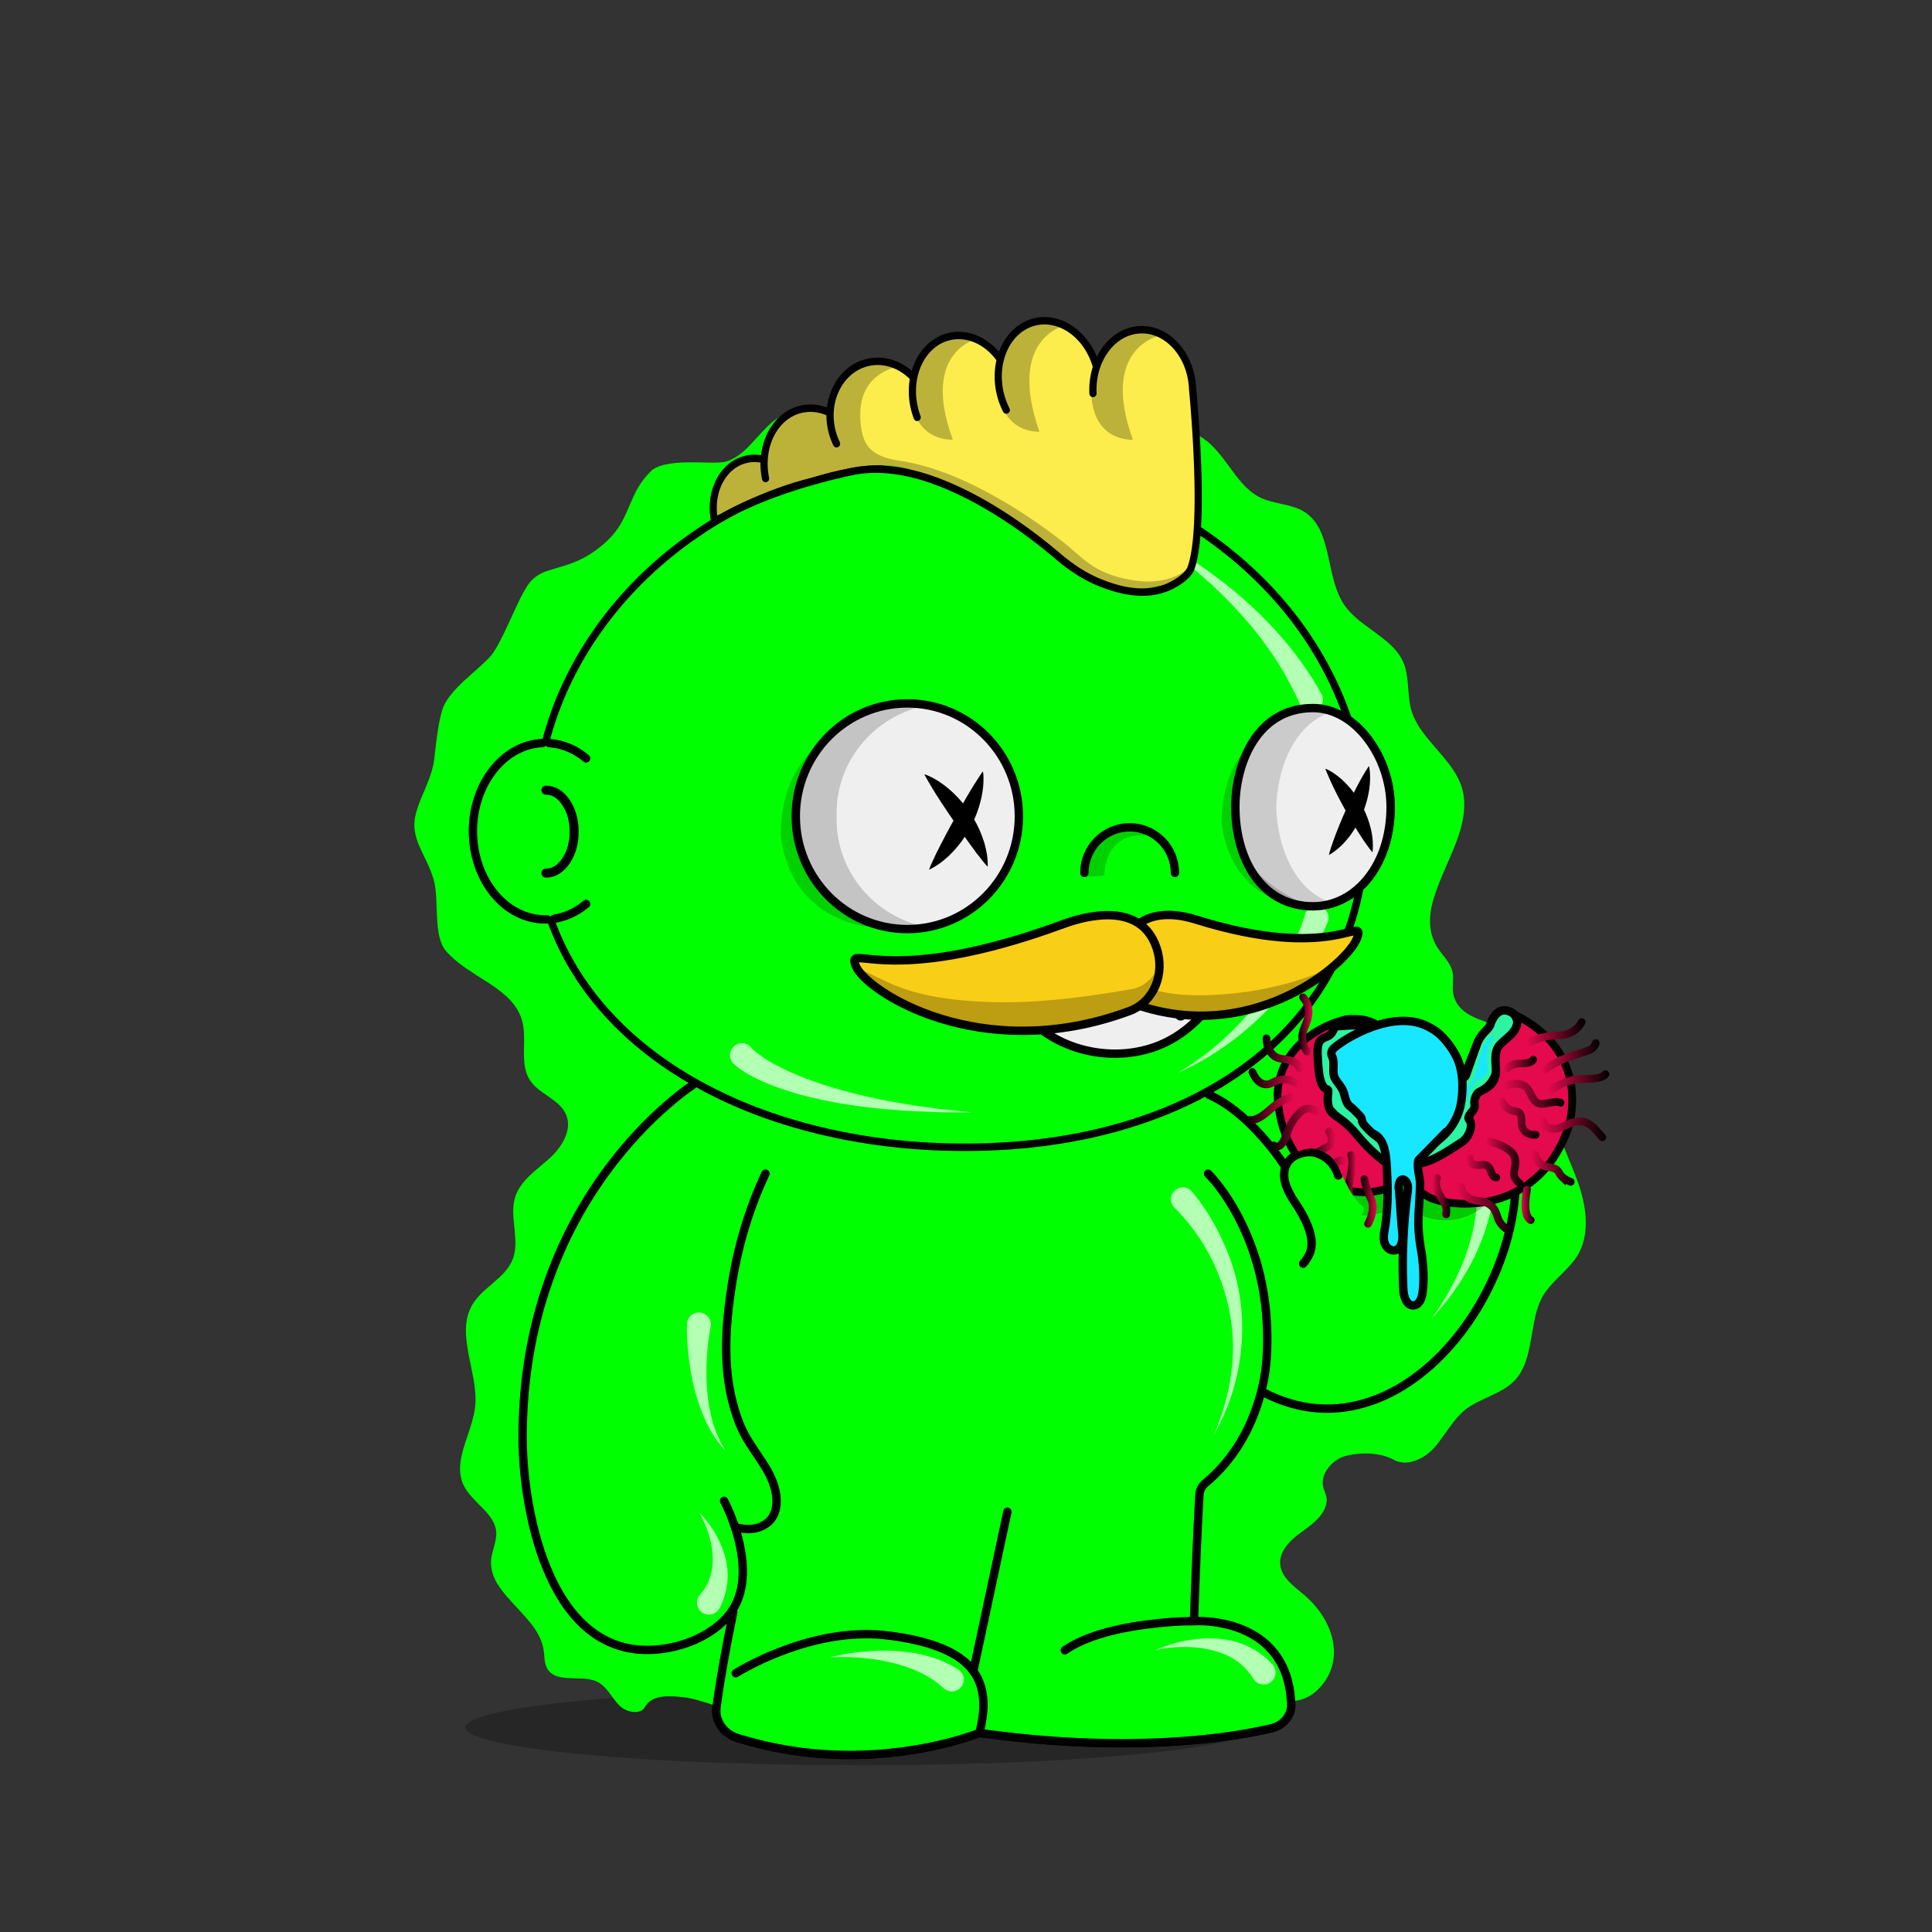 <svg xmlns="http://www.w3.org/2000/svg" xmlns:xlink="http://www.w3.org/1999/xlink" viewBox="0 0 3000 3000" width="100%" height="100%"><rect x="0" y="0" width="3000" height="3000" fill="#333333" stroke="none"/> <defs>  <radialGradient id="Gradient_1-54" gradientUnits="userSpaceOnUse" cx="0" cy="0" r="328.650" fx="0" fy="0" gradientTransform="translate(1546.05 2026.85)" spreadMethod="pad">   <stop offset="0%" stop-color="#FFF" stop-opacity=".8"/>   <stop offset="12.941%" stop-color="#F9FFF9" stop-opacity=".8"/>   <stop offset="27.058%" stop-color="#E8FFE8" stop-opacity=".819"/>   <stop offset="41.176%" stop-color="#CDFFCD" stop-opacity=".839"/>   <stop offset="56.078%" stop-color="#A5FFA5" stop-opacity=".866"/>   <stop offset="72.156%" stop-color="#73FF73" stop-opacity=".909"/>   <stop offset="87.058%" stop-color="#37FF37" stop-opacity=".956"/>   <stop offset="98.823%" stop-color="#0F0"/>  </radialGradient>  <radialGradient id="Gradient_2-54" gradientUnits="userSpaceOnUse" cx="0" cy="0" r="545.350" fx="0" fy="0" gradientTransform="translate(1481.3 1256.85)" spreadMethod="pad">   <stop offset="0%" stop-color="#FFF" stop-opacity=".8"/>   <stop offset="12.941%" stop-color="#F9FFF9" stop-opacity=".8"/>   <stop offset="27.058%" stop-color="#E8FFE8" stop-opacity=".819"/>   <stop offset="41.176%" stop-color="#CDFFCD" stop-opacity=".839"/>   <stop offset="56.078%" stop-color="#A5FFA5" stop-opacity=".866"/>   <stop offset="72.156%" stop-color="#73FF73" stop-opacity=".909"/>   <stop offset="87.058%" stop-color="#37FF37" stop-opacity=".956"/>   <stop offset="98.823%" stop-color="#0F0"/>  </radialGradient> </defs> <g id="Scene-1-54" overflow="visible">  <g id="Green_1000.svg_Layer-1_.__3CGroup.__3E" transform="translate(799.5 740.55)">   <path fill="#000" stroke="none" d="M137.05 632.7L101.65 670.7 59.2 689.25 59.8 714.35 102.25 777.85 129.95 816.65 189.55 875.05 253.55 922.55 280.85 940.95 260.55 955.4 226.2 988.2 182.85 1027.95 151.95 1065.1 120.4 1112.95 84.75 1171.95 55.15 1240.1 31.05 1320.65 16.25 1408.55 13.2 1502.1 17.25 1568.1Q31.75 1638.55 32.5 1641.1 32.95 1642.75 42.75 1672.4 47.7 1687.2 52.5 1701.7L90 1764.55 143 1807.45 188 1821.45 254.3 1814.65 299.5 1795.55Q266.65 1801.95 235.4 1765.95 210.4 1737.15 187.55 1682.65 171.25 1643.75 157.65 1595.9 153.4 1580.9 149.9 1566.85L147.3 1555.8Q128.75 1435.1 147.6 1328.1 162.65 1242.5 200.8 1169.55 228.1 1117.4 264.15 1076.8 275.45 1064.1 286.25 1054.1L294.8 1046.65Q316.65 1027.3 322.3 1024.65 326.2 1022.85 331.55 1023.55 335.2 1024.05 347.05 1027.25 383.3 1037.05 424.4 1043.75 498.25 1055.8 609.5 1063.55 727.5 1071.75 829.6 1058.4 911.3 1047.7 979.15 1023.8 1027.6 1006.75 1064.3 984.75 1082.65 973.8 1091.3 966.2L1074.4 955.05 1014.5 982.55 965.3 999.95Q711.525 1034.727 524.5 985.4 374.6 945.85 274.2 854.4 202.45 789.1 162.55 704.35 150.1 677.9 142.35 652.65L137.05 632.7M961.75 1001.2L954.55 1003.75 864.4 1022.5Q857.7 1023.9 915.3 1011.5 950.515 1003.866 961.75 1001.2Z"/>   <path fill="#000" stroke="none" d="M8.8 505.3Q0 522.25 0 551.1 0 579.85 8.8 596.6 18.7 615.35 38.15 615.35 58.65 615.35 73.1 596.45 87.6 577.55 87.6 550.8 87.6 524.05 73.1 505.15 58.65 486.25 38.15 486.25 18.75 486.25 8.8 505.3Z"/>   <path fill="#000" stroke="none" d="M1023.3 1963.85Q1023.85 1963.85 1025.05 1963.75L1130.45 1950.35 1170.75 1943.8Q1174.7 1943.2 1177.75 1940.8L1191.45 1930.6Q1203.8 1921.35 1202.6 1903.4 1202.25 1898.45 1200.3 1888.1 1198.4 1878.05 1198.15 1873.3L1189.45 1849.8 1180.35 1839.9Q1183.95 1844.05 1175.65 1854.9 1169.7 1862.6 1163.8 1867.3 1154.65 1874.6 1141.8 1880.4 1131.85 1884.9 1117.65 1889.3 1084.4 1899.45 1042.4 1904.5 1015.4 1907.75 965.75 1910.5 930 1912.45 903.7 1911.95 870.15 1911.25 841.95 1906.6 828.7 1904.4 820.35 1902.4 808.4 1899.5 799.45 1895.45 785.35 1889.15 778.5 1879.35 770.55 1868.15 773.7 1854.25 775.85 1844.6 781.7 1820.65 786.85 1799.65 789.2 1788.25 799.3 1741.8 804.15 1718.45 812.6 1677.55 816.65 1648.25 820.05 1632.9 820.7 1623.75 821.85 1606.75 812.25 1606.35 788.35 1605.45 764.9 1607.75L719.9 1814.75Q717.15 1827.2 716.25 1834 714.75 1844.75 715.6 1853.4 716.45 1861.85 721.5 1878.4 726.5 1894.7 727.25 1903.4 727.6 1907.35 726.45 1913.85 725.75 1917.55 724.25 1925.25 721.85 1939.35 727.25 1945.8 730.05 1949.15 735.2 1950.9 738.55 1952 744.85 1952.9 782 1957.95 827.35 1961.1 858.75 1963.3 910.15 1965.55L1023.3 1963.85Z"/>   <path fill="#000" stroke="none" d="M1477.65 1316.45L1526.2 1227.05 1546.55 1150.15Q1497.6 1283.35 1426.8 1334 1370.15 1374.55 1302.15 1360.7 1253.6 1350.8 1204.2 1314.65 1188.8 1303.4 1175.1 1290.85L1164.55 1280.55 1168.75 1337.7 1163.35 1390.25 1163.35 1421.95 1217.05 1441.6 1265.95 1446.6 1347.45 1427.95 1420.35 1380.6 1477.65 1316.45Z"/>   <path fill="#000" stroke="none" d="M1241.25 1053.4Q1245.15 1051.65 1248.1 1051.15L1245.35 1048.5 1225.25 1051.2 1202.4 1061.25 1199.5 1079.75Q1196.85 1098.9 1198.05 1101.85 1199.9 1106.55 1218.6 1137.85L1234.1 1170.9 1235.25 1185.55Q1236.2 1200.4 1235.1 1201.5 1234 1202.6 1230 1213.65 1228.05 1219.2 1226.25 1224.5 1258.35 1216.2 1251.7 1168.65 1249.65 1153.8 1243.95 1136.8L1238.65 1122.75Q1214.85 1082.95 1229.1 1063.05 1233.55 1056.85 1241.25 1053.4Z"/>   <path fill="#000" stroke="none" d="M1337.95 918.15Q1349.4 912.6 1357.8 909.95L1285.35 930.85 1256 952.7 1236.45 980.7 1231.25 1015.7Q1231 1017.2 1232.8 1030.5 1234.7 1044.35 1235.85 1046.75 1236.9 1048.95 1248.6 1054.7 1254.45 1057.6 1260.1 1060L1276.65 1075Q1256.9 1032.75 1265.25 997.3 1271.95 968.95 1296.2 946.2 1313.55 929.95 1337.95 918.15Z"/>   <path fill="#000" stroke="none" d="M431.3 16.6L365.4 38.95 284.4 86.55 201.25 155.05 127.95 240.75 75 319 47.1 413 87.6 422.2 110.6 437Q115.5 414.6 127.45 379.8 151.3 310.2 186.35 248.05 235.4 161.05 299.85 101.55 360.107 45.821 431.3 16.6M480.4 0Q455.241 6.814 431.3 16.6L480.4 0Z"/>   <path fill="#000" stroke="none" d="M386.75 1096.7Q386.9 1095.85 386.4 1095.1 385.9 1094.4 385.05 1094.25 384.3 1094.15 383.7 1094.5 383 1094.85 382.75 1095.55 350.2 1169.95 336.2 1250.2 313.05 1383 353.75 1481.25L353.9 1481.55 396.9 1552.45 397.15 1553.05 401.55 1570.05Q403.9 1579 403.55 1588.2 403.2 1597.5 400.2 1606.2L395.4 1620.35Q395.1 1621.2 394.25 1621.6L367.65 1633.25Q367.1 1633.5 366.55 1633.4L344.6 1630.9Q343.75 1630.8 343.05 1631.35 342.4 1631.9 342.3 1632.75 342.25 1633 342.35 1633.5L350.05 1662.8 350.1 1663.15 353.75 1712.85Q353.75 1713.35 353.65 1713.6L339.05 1762.7 314.8 1912.65Q314.75 1913.05 314.8 1913.4L320.8 1939.85Q321 1940.8 322 1941.3L381.3 1967.95Q381.55 1968.1 381.8 1968.1L450.8 1980.35 535.4 1984.35 595.6 1979.85 595.85 1979.85 679.45 1963.8 719.9 1950.8Q721.15 1950.4 721.3 1949.05L727.65 1898.1 727.65 1898 717.5 1865.6Q718.35 1869.15 718.35 1872.55 718.35 1886.3 704.75 1898.9 691.55 1911 667.6 1920.4 643.6 1929.75 612.45 1934.9 580.25 1940.2 544.95 1940.2 509.7 1940.2 477.45 1934.9 446.35 1929.75 422.35 1920.4 398.35 1911 385.2 1898.9 371.55 1886.3 371.55 1872.55 371.55 1865.1 377.05 1855.4 382.45 1845.9 390.15 1839.35L391.85 1833.55Q391.05 1833.9 390.25 1833.55 389.45 1833.2 389.15 1832.4 388.9 1831.85 389.05 1831.25L429.5 1632.15Q433.1 1614.4 448.15 1604.15 463.15 1593.95 481 1597.15 504.95 1601.4 532.5 1603.85 563.484 1606.568 596.3 1606.7 559.405 1605.736 524.1 1588.65 489.65 1572 460.35 1541.85 432.7 1513.5 413.9 1477.75 395.45 1442.7 389.25 1407.65 382.25 1368.3 379.05 1335.6 375.35 1298.2 375.85 1263 376.55 1214.9 378.4 1181.8 381 1135.95 386.75 1096.7Z"/>   <path fill="#000" stroke="none" d="M1118.6 1508.25L1107.9 1521.25Q1093.9 1536.95 1077.55 1550.7 1025.2 1594.7 968.8 1602.25L973.45 1604.3Q979.9 1606.6 988.8 1607.55 1017.35 1610.65 1059.95 1599.6L1064.35 1579.25 1073.2 1562.45 1083.7 1552.25 1118.6 1508.25Z"/>  </g>  <path id="Layer4-54_0_1_STROKES" stroke="#000" stroke-width="13" stroke-linejoin="miter" stroke-linecap="round" stroke-miterlimit="10" fill="none" d="M1124.35 2330.5L1127.05 2335.85Q1130.35 2342.7 1133.55 2350.45 1143.75 2375.2 1148.85 2399.2 1165.15 2475.95 1124.35 2516.25 1105.4 2534.95 1078.15 2546.75 1052.4 2557.9 1023.8 2561 964.1 2567.5 919.1 2533.7 880.35 2504.6 854.2 2447.1 832.3 2398.95 821 2335.6 811.75 2283.35 811.55 2233.8 811.15 2101.65 853.1 1985.3 886.6 1892.25 945.55 1813.5 987.7 1757.25 1038.25 1713.8 1054.05 1700.2 1068.85 1689.5L1080.45 1681.55"/>  <path id="Layer5-54_0_1_STROKES" stroke="#000" stroke-width="13" stroke-linejoin="miter" stroke-linecap="round" stroke-miterlimit="10" fill="none" d="M1188.65 1822.4Q1150.85 1903.1 1136.3 1995.55 1128.35 2046.15 1127.7 2085.6 1126.9 2134.9 1137.05 2175.3 1140.9 2190.5 1145.3 2202.7 1150.45 2216.95 1157 2229 1162 2238.25 1172.7 2254.1 1184.9 2272.15 1189.25 2279.45 1207.4 2310 1205.8 2334.75 1204.25 2358.9 1184.95 2368.95 1166.55 2378.55 1141.15 2371.05"/>  <path id="Layer6-54_0_1_STROKES" stroke="#000" stroke-width="13" stroke-linejoin="miter" stroke-linecap="round" stroke-miterlimit="10" fill="none" d="M1875.85 1822.35L1880.25 1826.95Q1885.8 1833.05 1891.7 1840.7 1910.55 1865.05 1925.7 1895.15 1974.05 1991.55 1966.85 2109.5L1964.85 2129Q1961.3 2153.3 1953.6 2177.6 1928.85 2255.25 1871.55 2303.1 1867.45 2306.5 1865.05 2311.25 1862.65 2316 1862.35 2321.3 1857.45 2411.05 1854 2517.3L1860.25 2517.15Q1868.3 2517.1 1876.85 2517.85 1904.35 2520.3 1927.5 2529.55 1959.95 2542.55 1979.15 2567.4 2003.15 2598.4 2004.9 2646.3 2005.4 2659.4 1996.7 2669.9 1988 2680.4 1974.05 2683.65 1903.5 2700.05 1812.6 2704.95 1675.2 2712.35 1520.65 2690.8 1509.95 2695.25 1490.7 2700.9 1452.2 2712.25 1409.5 2718.45 1272.85 2738.2 1145.55 2698.8 1129.1 2693.7 1119.85 2680.35 1110.55 2666.95 1112.55 2651.2 1120.2 2592.3 1138.55 2503.3"/>  <path id="Layer7-54_0_1_STROKES" stroke="#000" stroke-width="13" stroke-linejoin="miter" stroke-linecap="round" stroke-miterlimit="10" fill="none" d="M1142.45 2598.25Q1149.65 2593.65 1162.4 2586.95 1187.8 2573.6 1215.4 2563.25 1303.55 2530.15 1379.7 2539.65 1471.25 2551.1 1505.05 2587.15 1538.95 2623.35 1520.7 2690.85"/>  <path id="Layer8-54_0_1_STROKES" stroke="#000" stroke-width="13" stroke-linejoin="miter" stroke-linecap="round" stroke-miterlimit="10" fill="none" d="M1854.1 2517.4Q1820.75 2517.2 1779 2522.75 1695.5 2533.85 1653.45 2562.55"/>  <path id="Layer9-54_0_1_STROKES" stroke="#000" stroke-width="13" stroke-linejoin="miter" stroke-linecap="round" stroke-miterlimit="10" fill="none" d="M1511.35 2594.8L1564.25 2347.4"/>  <path id="Layer1-540-54_0_1_STROKES" stroke="#000" stroke-width="13" stroke-linejoin="miter" stroke-linecap="round" stroke-miterlimit="10" fill="none" d="M1962.85 2162.55Q2046.1 2205.1 2131.4 2174.7 2169.75 2161.05 2205.3 2133.25 2239.3 2106.75 2267.85 2069.6 2295.75 2033.4 2315.65 1990.85 2335.6 1948.25 2345.35 1904.05 2355.35 1858.65 2353.5 1816.35 2351.6 1771.95 2336.85 1734.8 2317.1 1685.15 2263.25 1663.75 2216.55 1645.15 2154.3 1650.7 2145.2 1651.4 2131.9 1654.35 2105.4 1660.2 2084.55 1671.5 2055.45 1687.25 2041.95 1711.55 2025.05 1741.9 2033.7 1783.9"/>  <path id="Layer1-541-54_0_1_STROKES" stroke="#000" stroke-width="13" stroke-linejoin="miter" stroke-linecap="round" stroke-miterlimit="10" fill="none" d="M2078.05 1825.25Q2071.5 1804.8 2054.15 1794.85 2035.35 1784 2014.55 1792.95 1999.35 1799.45 1995.35 1814.15 1991.75 1827.05 1997.55 1842.35 2002.7 1855.35 2010.55 1866.6 2037.1 1906.1 2036.7 1931.3 2036.5 1941.05 2032.3 1949.45 2029.6 1954.9 2023.6 1962.2"/>  <path id="Layer1-542-54_0_1_STROKES" stroke="#000" stroke-width="13" stroke-linejoin="miter" stroke-linecap="round" stroke-miterlimit="10" fill="none" d="M1994.05 1809.25Q1980.8 1788.45 1959.2 1764.2 1915.95 1715.7 1874.05 1698.5"/>  <path id="Layer1-543-54_0_1_STROKES" stroke="#000" stroke-width="13" stroke-linejoin="miter" stroke-linecap="round" stroke-miterlimit="10" fill="none" d="M910.15 1403.6Q896.35 1415.15 880.45 1421.25 864 1427.6 846.65 1427.6 823.8 1427.6 802.95 1416.85 782.8 1406.45 767.25 1387.45 751.7 1368.5 743.2 1343.9 734.35 1318.45 734.35 1290.6 734.35 1262.75 743.2 1237.3 751.7 1212.7 767.25 1193.75 782.8 1174.75 802.95 1164.35 823.8 1153.6 846.65 1153.6 864.05 1153.6 880.45 1159.9 896.4 1166.05 910.15 1177.6"/>  <path id="Layer1-544-54_0_1_STROKES" stroke="#000" stroke-width="14" stroke-linejoin="miter" stroke-linecap="round" stroke-miterlimit="10" fill="none" d="M847.65 1226.95Q865.8 1226.95 878.65 1245.8 891.5 1264.65 891.5 1291.35 891.5 1318 878.65 1336.9 865.8 1355.75 847.65 1355.75"/>  <path fill="#000" stroke="none" d="M1604.95 715.15Q1541.35 703.75 1475.55 703.75 1363.1 703.6 1256.15 737.45 1155.05 769.3 1068.6 830.7 984 890.95 926.1 971.9 867.05 1054.3 841.9 1149.45 841.35 1151.75 842.55 1153.8 843.75 1155.85 846.05 1156.45 848.35 1157.05 850.4 1155.85 852.4 1154.65 853.05 1152.4 877.5 1059.55 935.45 978.6 992.4 899.15 1075.3 840.05 1117.55 810.1 1163.9 787.05 1210.3 763.95 1259.65 748.4 1364.9 715.1 1475.55 715.25 1540.35 715.25 1602.9 726.45 1665.45 737.65 1724.55 759.85 1781.65 781.3 1832.7 811.85 1883.8 842.35 1927.8 881.4 2016.15 959.9 2064.65 1061.4 2078.85 1091.25 2089.2 1122.5 2091.7 1124.2 2094.25 1126.2L2104.15 1134.75Q2112.1 1142.4 2118.85 1151.35 2135.05 1172.75 2143.95 1199.3 2152.85 1225.9 2152.85 1252.95 2152.85 1283.25 2144.65 1310.15 2136.4 1337.05 2120.95 1357.4L2109.4 1370.5 2106.65 1373.15Q2091.65 1455.5 2049.4 1524.3 2007.05 1593.3 1939.3 1645.4 1856.85 1708.8 1743.9 1742.2 1630.9 1775.6 1497.95 1775.6 1387.1 1775.6 1284.8 1752.3 1182.05 1728.85 1098.05 1684.35 1010 1637.75 949.55 1572.05 889.05 1506.35 860.6 1426.35 859.75 1424.15 857.55 1423.15 855.35 1422.2 853.15 1423.1 851 1423.9 850.05 1426 849.05 1428 849.75 1430.2 878.9 1512.25 940.8 1579.55 1002.65 1646.9 1092.65 1694.55 1178.35 1739.95 1282.3 1763.6 1385.8 1787.25 1498.05 1787.25 1632.45 1787.25 1747.2 1753.35 1862.2 1719.35 1946.35 1654.65 2014.6 1602.2 2057.75 1533 2100.7 1464.1 2116.85 1381.6 2123.35 1375.4 2129.15 1368.15 2146.9 1345.9 2156.35 1316.2 2165.85 1286.5 2165.85 1253.05 2165.85 1223.9 2156.25 1195.25 2146.65 1166.55 2129.2 1143.55 2116 1125.8 2098.05 1112.85 2087.95 1083.5 2075.05 1056.5 2050.45 1004.9 2015.4 958.75 1980.3 912.6 1935.45 872.8 1890.6 833 1838.65 801.95 1786.75 770.9 1728.65 749.1 1668.5 726.55 1604.95 715.15Z"/>  <g id="body-shadow" transform="translate(722.75 2623.6)" opacity=".25">   <path fill="#000" stroke="none" d="M1224.05 58.7Q1224.05 46.75 1175.95 35.85 1129.5 25.35 1044.8 17.25 865.55 .05 612.05 .05 358.55 .05 179.3 17.25 94.6 25.35 48.1 35.85 0 46.75 0 58.7 0 70.65 48.1 81.55 94.55 92.1 179.3 100.2 358.6 117.4 612.05 117.4 865.5 117.4 1044.8 100.2 1129.5 92.1 1175.95 81.55 1224.05 70.65 1224.05 58.7Z"/>  </g>  <path fill="#0F0" stroke="none" d="M1456.9 708.75L1347.2 719.35 1246.35 745.9 1164.95 779.55 1097.7 816.7 1020.7 875.1 963.2 934.35 901.25 1015.75 872.05 1084.75 848.7 1147.85 842.35 1153.7 794.75 1169 760.9 1202 738.35 1254 738.35 1316.6 753.6 1367.25 781 1405 833.3 1427.6 858.85 1429.8 885.35 1495.25 929.6 1557.2 968.55 1598.75 1030.45 1649.2 1078.25 1678.4 1075.2 1684.95 988.9 1761.4 907.7 1869.85 850.5 1992.35 818.25 2128.45 811.5 2225.15 817.85 2316.35 835 2395.25 866.35 2471.1 904.45 2521.2 952 2552.2 1030.6 2562 1084.4 2543.85 1124.35 2516.2 1138.6 2503.35 1128.7 2553.35 1113.5 2644.55 1116.15 2673.9 1130 2690.9 1181.1 2708.65 1259.2 2725 1334.8 2725 1401.4 2719.65 1450.3 2711.25 1527.15 2690.9 1569.05 2696.95 1695.2 2706.15 1794.95 2705.85 1872.2 2700.3 1939.05 2690.9 1974.05 2683.75 2000.95 2663.6 2004.9 2646.4 2000.75 2614.25 1974.65 2562.1 1931 2531.35 1854 2517.45 1864.75 2311.95Q1876.35 2298.6 1880.25 2295.55 1884.15 2292.45 1927.25 2237.1L1952.25 2181.9 1962.8 2162.6 1993.95 2175.9 2056.05 2187.2 2126.6 2180.1 2170.6 2156.75 2219.9 2121.25 2262 2077.15 2307.1 2016.45 2331.45 1952.55 2348.65 1887.35 2353.8 1821.8 2347.2 1768.3 2329.55 1719.6 2296.75 1685.05 2252.3 1659.85 2201.8 1652.85 2158.3 1650.5 2110.7 1660.85 2062.9 1688.25 2036 1718.45 2031.05 1758 2036 1791.3 2009.8 1796.95 1998.3 1805.8 1993.95 1812.1 1955.3 1753.85 1914.6 1722.35 1874 1695.55 1905.45 1678.4 1969.15 1628.85 2014.25 1579.3 2062 1514.7 2087.65 1461.65 2107.1 1401.5 2129.1 1355.85 2131.85 1352.2Q2135.3 1347.35 2138.6 1341.45 2149.15 1322.7 2154.45 1300.65 2171.3 1230.15 2129.1 1153.6 2128.5 1152.5 2128.75 1147.95L2129.15 1143.6 2086.75 1103.35 2060.2 1047.6 2038.05 998.95 1999.15 945.9 1958.45 903.4 1923.05 870.7 1838.15 807.9 1770.9 774.25 1700.1 746.85 1626.7 725.6 1533 712.3 1456.9 708.75Z"/>  <path fill="url(#Gradient_2-54)" stroke="none" d="M1898.3 905.45Q1816.7 836.65 1710.85 798.9 1601.25 759.85 1481.3 759.85 1361.3 759.85 1251.7 798.9 1145.9 836.65 1064.25 905.45 982.6 974.25 937.85 1063.4 891.5 1155.75 891.5 1256.85 891.5 1357.95 937.85 1450.3 982.6 1539.5 1064.25 1608.3 1145.85 1677.05 1251.7 1714.8 1361.3 1753.85 1481.3 1753.85 1601.3 1753.85 1710.85 1714.8 1816.7 1677.1 1898.3 1608.3 1979.95 1539.5 2024.7 1450.3 2071.05 1357.95 2071.05 1256.85 2071.05 1155.75 2024.7 1063.4 1979.95 974.2 1898.3 905.45Z"/>  <path fill="url(#Gradient_1-54)" stroke="none" d="M1294.7 1815.1Q1245.5 1856.55 1218.55 1910.3 1190.6 1965.9 1190.6 2026.85 1190.6 2087.8 1218.55 2143.45 1245.5 2197.2 1294.7 2238.65 1343.9 2280.1 1407.7 2302.85 1473.75 2326.4 1546.05 2326.4 1618.35 2326.4 1684.4 2302.85 1748.2 2280.15 1797.35 2238.65 1846.55 2197.2 1873.5 2143.45 1901.45 2087.8 1901.45 2026.85 1901.45 1965.9 1873.5 1910.3 1846.55 1856.55 1797.35 1815.1 1748.2 1773.6 1684.4 1750.9 1618.35 1727.35 1546.05 1727.35 1473.75 1727.35 1407.7 1750.9 1343.9 1773.6 1294.7 1815.1Z"/>  <g id="glow-54" transform="translate(643.45 595.25)">   <animate attributeName="opacity" repeatCount="indefinite" dur="4s" keyTimes="0;.492;.992;1" values=".05;.5;.05;.05"/>   <path fill="#0F0" stroke="none" d="M1348.35 187.7Q1324.7 182.65 1315.6 178.45 1303 172.7 1291.35 161.3 1282.8 152.9 1271.75 138.05 1259.6 121.25 1253.15 113.15 1242.15 99.25 1232.1 90.9 1209.65 72.3 1176.05 66.05 1152.75 61.65 1111.5 62.15 1089.2 62.5 1078.05 62.55 1058.75 62.65 1044.8 61.65 1007.7 59.05 982.25 47.05 976.15 44.15 961.4 34.65 945.15 24.25 935.15 18.95 898.65 -.25 860.25 .05 827.95 .25 804.25 7.45 787.9 12.45 768.6 23.7 744.75 37.6 736.65 41.1 716.65 49.8 691.9 52.05 681.7 52.95 666.45 51.3 659.85 50.6 638.55 47.4 620.85 44.75 610.7 44.1 595.85 43.15 585.5 45.2 571.1 48.05 557.4 58.85 548.6 65.8 534.4 81.6 518.95 98.8 511.6 105.2 498 117.1 484.15 121.4 478.1 123.3 460.85 123.15 439 122.6 427.1 122.65 381.15 122.9 367.4 136.25 355.05 148.25 346.45 163.35 341.4 172.25 333.7 190.5 326.15 208.4 320.85 217.5 312.15 232.45 299.6 244.25 280.85 261.9 260.7 272.15 247.1 279.1 227.75 284.75 206.1 291 200.5 293.45 187.15 299.25 178.75 309.8 172.45 317.7 163.75 335.25 160.1 342.65 147.85 369.4 137.7 391.6 131.45 403.1 122.4 419.9 115.05 427.25 105.35 436.95 76.85 462.1 51.85 485.75 45.45 501.4 39.85 515.1 35.8 543 33.55 558.55 30.55 585.8 28.5 601.75 18.05 626.45 15.3 633.05 9.7 646.3 5.1 657.7 2.7 666.55 -1.3 681.25 .65 695.15 2.25 706.2 8.3 720 11.8 728.05 20.1 744.85 27.35 760.5 30.7 773.6 33.1 782.95 33.95 799.75 34.5 809.4 35.2 829.85 36.15 847.6 38.7 858.7 42.05 873.2 48.95 881.3 60.2 894.55 80.4 908.45 92.1 916.5 116.15 931.6 136.9 945.25 147.9 956.8 162.55 972.2 167.45 990.3 170.05 1000 170.35 1013.8 170.55 1021.8 170.1 1037.95 170 1052.25 171.6 1061.3 173.75 1073.55 179.7 1082.5 184.4 1089.6 193.05 1096.55 196.7 1099.5 209.25 1108.2 219.4 1115.25 224.6 1120.25 232.2 1127.55 235.6 1135.65 242.65 1152.45 233.3 1172.65 225.45 1189.5 208.6 1204.55 205.6 1207.2 193.35 1217.55 183.8 1225.55 178.35 1230.9 161.95 1246.9 156.7 1262.85 153.35 1273.2 153.45 1286.9 153.55 1294.6 155.35 1311.75 157.05 1327.95 156.9 1336.45 156.65 1349.95 152.7 1360.15 148.85 1370.1 140.4 1379.7 134.55 1386.35 123.25 1396.05 109.1 1408.25 105.25 1412 95.55 1421.4 90.25 1430.3 80.75 1446.25 80.05 1467.3 79.5 1483 84.15 1507.35 86.8 1521 92.35 1548.75 96.25 1572.65 94.25 1589.85 92.8 1602.55 86.95 1620.9 83.65 1631.25 76.85 1651.7 71.6 1669.3 71 1681.8 70.25 1697.8 76.35 1710.8 80.5 1719.6 89.5 1729.6 94.7 1735.45 105.9 1746.5 115.65 1756.5 120.25 1763.9 126.55 1774 127.15 1784.3 127.6 1792.15 124.1 1804.75 119.9 1820.05 119.3 1825.2 117.2 1843.95 128.2 1862.95 135.6 1875.8 154.45 1895.95 176.75 1919.8 183.45 1928.9 197.8 1948.3 200.6 1966.45 201.4 1971.5 202.2 1981.85 203.35 1990.8 206.6 1996.25 211.6 2004.45 221.55 2007.7 228.85 2010.1 242.05 2010.55 263 2011.2 264.45 2011.35 277.15 2012.5 285.1 2016.75 293.45 2021.2 302.3 2032.85 304.75 2036.05 309.55 2042.65 313.85 2048.4 317.25 2051.95 326.2 2061.3 339.05 2062.95 352.85 2064.65 358.4 2054.75 365.45 2042.2 384.1 2039.45 396.45 2037.65 417.85 2040.2 430.9 2041.7 449.25 2047.45 459.55 2050.65 480.1 2057.2 511.9 2066.25 553.15 2068.55 578.75 2070 627.55 2069 706.85 2067.45 806.05 2064.9 865.4 2063.4 984.6 2060.15L1172.55 2055.05Q1228.85 2053.55 1268.85 2051.85 1324.2 2049.5 1365 2046.1 1390.75 2044 1409.25 2021.55 1427.1 1999.9 1427.85 1972.7 1428.5 1947.4 1415.2 1922.4 1403 1899.5 1381.7 1881.35 1373.6 1874.65 1369.5 1871.2 1362.3 1865.1 1357.9 1860.4 1345.65 1847.4 1344.45 1834.05 1343.3 1821.25 1352 1808.3 1359 1797.8 1371.9 1787.9 1387.3 1776.85 1394.45 1770.85 1406.9 1760.5 1412.35 1749.9 1418 1739 1416.15 1729.2 1415.65 1726.6 1414.05 1722.25 1412.15 1717.3 1411.65 1715.35 1407.25 1699.15 1419.3 1683.75 1430.7 1669.1 1448.45 1664.95 1466.65 1660.75 1485.35 1662.05 1506.1 1663.5 1520.6 1671.45 1535.6 1679.7 1554.75 1672.65 1571.7 1666.4 1584.95 1651.35 1590.1 1645.5 1606.75 1622 1619.75 1603.55 1630.55 1594.7 1638.2 1588.4 1649.65 1582.45 1654.35 1580 1670.35 1572.6 1683.3 1566.65 1690.6 1562.25 1701.2 1555.9 1708.3 1548.5 1719.45 1536.8 1725.8 1518.7 1730.2 1506.15 1734 1483.85 1738.85 1455.75 1740.75 1447.85 1745.6 1427.9 1753.8 1414.65 1760.75 1403.45 1779.65 1384.95 1798.6 1366.45 1805.5 1355.25 1820.65 1330.8 1818.8 1296.4 1817.3 1268.45 1804.7 1234.85 1801.35 1225.85 1793.05 1205.7 1785.35 1186.85 1781.6 1176.45 1769.2 1142.25 1768.5 1116.1 1768.35 1109.5 1768.85 1097.7 1769.45 1084.45 1769.45 1079.25 1769.45 1057.65 1762.65 1044.3 1753.15 1025.7 1728 1013.7 1718.3 1009.05 1704.25 1004.4 1699.95 1003 1679.35 996.7 1648.15 987.2 1634.8 978.5 1614.9 965.45 1612.65 944.2 1612.25 940.05 1612.75 929.15 1613.2 919.65 1612.1 914.25 1610.3 905.3 1602.2 894.3 1592.55 882.3 1588.5 875.9 1573.05 851.35 1578.4 818.35 1582 796.25 1599.25 756.6 1611.05 729.35 1612.9 724.9 1620.35 706.75 1624.3 692.95 1634.65 657.05 1627.05 629.75 1622.6 613.75 1610.75 596.75 1603.75 586.75 1586.9 567.4 1570.35 548.35 1563.2 538 1551.5 521 1547.3 504.9 1544.75 495.3 1542.95 469.9 1541.4 447.5 1536.65 435.55 1531.25 421.7 1518.9 409.15 1510.25 400.3 1493.65 388.2 1471.55 372 1466.75 368.05 1452.15 356.05 1444.1 344.25 1434.25 329.85 1427.75 306.5 1425.5 298.25 1422.75 285.75 1419.8 271.85 1418.25 265 1412.6 240.45 1405.7 226.7 1396.25 208 1380.3 198.55 1369.8 192.3 1348.35 187.7Z"/>  </g>  <g id="sheen-54" transform="translate(1066.55 822.65)">   <path fill="#FFF" stroke="none" d="M396.85 1756.75Q372.1 1746.65 346.05 1743.15 286.45 1735.2 221.7 1750.8 252.85 1749.3 282.05 1752.75 313 1756.45 340.8 1765.65 362.65 1773 381.8 1785.4 390.8 1791.55 398.7 1798.9 400.2 1800.2 401.5 1801 409.1 1805.35 416.5 1803.25 423.15 1801.3 427.05 1795.1 430.9 1788.9 429.75 1782.05 428.5 1774.5 421.25 1769.55 409.35 1762.1 396.85 1756.75M868 1768.8L875.6 1778 879.5 1784Q884.05 1791.7 893.25 1792.85 902.45 1794 908.7 1787.55 914.15 1782.1 914.15 1774.4 914.15 1766.7 908.7 1761.2L901.7 1754.2Q896.65 1749.85 894.15 1747.85 876.2 1733.9 854.35 1727.3 824.65 1718.55 790.15 1722.55 759.25 1726.1 727.85 1739.4 757.75 1733.45 784.95 1735.15 815.7 1737 840.2 1748.5 855.95 1756.1 868 1768.8M787.95 1031.95L783.25 1026.5 782.4 1025.7Q776.65 1020.6 769 1021.05 761.35 1021.5 756.3 1027.25 751.2 1033 751.65 1040.65 752.1 1048.3 757.85 1053.35L760.8 1056.2Q809.6 1106.9 832.15 1174.55 855 1243.25 844.9 1312.2 838.6 1358.35 818.05 1405.95 856.1 1339.3 861.5 1262.9 866.95 1184.95 836.95 1115.35 817.3 1068.35 787.95 1031.95M1212.95 923Q1209.55 929.85 1212.45 938.05 1218.3 951.1 1222.7 971.95 1233.7 1026.05 1221.25 1084.95 1205.55 1157.35 1155.55 1225.95 1192.85 1185.65 1216.8 1141.05 1238.5 1100.5 1248.35 1057.05 1258.55 1011.75 1254.8 967.5 1252.4 941.55 1246.9 924.4L1246.85 924.35Q1243.25 916.35 1236.05 913.75 1229.55 911.4 1222.8 914.1 1216.05 916.85 1212.95 923M18.55 1524.9Q30.4 1545.65 35.9 1566.55 42 1589.85 39.45 1611.15 38.3 1620.4 35.1 1629.05 34.9 1629.7 32.85 1634.55 32.05 1636.3 30.2 1639.85L27.1 1644.85Q26.45 1645.75 24.85 1648 23.35 1650.05 22.45 1651.05L19.95 1654.05Q14.25 1660.75 16.05 1669.7 17.9 1678.65 25.8 1682.55 32.65 1686.05 40 1683.65 47.3 1681.3 50.8 1674.45 60.9 1655.1 62.9 1633.4 64.85 1611.65 58.35 1590.8 47.1 1554.45 18.55 1524.9M6.15 1220.3Q.45 1225.55 .1 1233.25 -.1 1237.55 .1 1248.25 3.35 1331.05 31.6 1388.9 44.1 1413.85 61.05 1431.35 47.1 1409.95 40.2 1385.55 27.95 1342.55 31 1286.95 32.2 1262.8 36.8 1238.6L36.8 1238.65Q37.35 1236.7 37.4 1234.8 37.7 1227.05 32.45 1221.4 27.2 1215.7 19.5 1215.4 11.8 1215.05 6.15 1220.3M326.8 901.15Q342.3 902.35 350.05 902.75L385.05 904.15Q390.15 904.5 413.8 904.6 426.15 904.65 443.4 904.75 442.85 904.7 414.25 901.7 390.8 899.25 385.5 898.4 352.55 894.05 339.5 891.65L305.3 885.6 282.7 880.65Q266.95 877.3 260.25 875.4 222 865.8 194.4 855.55L183.7 851.7 173.25 847.4Q152.65 839.05 132.9 828.1 132.15 827.7 128.2 825.3 120 820.45 114.65 816.5 112.9 815.35 106.35 810.25 103.25 807.7 100.45 804.8L100.25 804.6 100.35 804.6Q99.5 803.5 98.4 802.45 92.85 797.1 85.15 797.25 77.45 797.4 72.1 803 66.25 809.15 67 817.35 67.75 825.45 74.35 830.85 82.05 837.5 90.65 842.6 101.3 849.1 112.85 854.4 117.95 856.8 118.45 857 140.8 866.75 164 873.55L175.45 877 187 879.9Q203.85 884.05 210.15 885.25 217.95 886.8 233.4 889.9 237.45 890.55 262.5 894.45 268.8 895.35 282.85 896.95 300.9 899 303.35 899.3 305.35 899.45 326.8 901.15M959.45 598.95L958.9 600.9Q948.4 633.6 928 670.75 898.35 724.6 856.15 768.65 813.2 813.45 761 844.05 813.4 820.6 858.15 784.8 911.85 741.65 951.5 685.55 979.5 645.7 994.5 611L994.45 611Q998.5 602.75 994.45 594.4 990.4 586 981.35 584.3 973.75 582.8 967.35 587.1 960.95 591.4 959.45 598.95M987.05 268.25Q988.95 260.85 985.1 254.2L978.9 243.5Q951.85 197.65 913.4 155.55 877.45 116.2 832.7 81.4 766.9 30.55 700.7 .05 770.7 41.45 830.65 100.15 893.75 161.95 931.45 229.5L944.8 255 951.95 270.6Q952.55 272 953.1 272.9 956.95 279.55 964.4 281.5 971.8 283.4 978.45 279.55 985.1 275.7 987.05 268.25Z" fill-opacity=".7"/>  </g>  <g id="outline-54" transform="translate(734.3 703.75)">   <path fill="#000" stroke="none" d="M1421.95 491.55Q1412.35 462.85 1394.9 439.85 1381.7 422.1 1363.75 409.15 1353.65 379.8 1340.75 352.8 1316.15 301.2 1281.1 255.05 1246 208.9 1201.15 169.1 1156.3 129.3 1104.35 98.25 1052.45 67.2 994.35 45.4 934.2 22.85 870.65 11.45 807.05 .05 741.25 .05 628.8 -.1 521.85 33.75 420.75 65.6 334.3 127 249.7 187.25 191.8 268.2 132.75 350.6 107.6 445.75 107.05 448 108.2 450 108.2 450.05 108.25 450.1 109.45 452.15 111.75 452.75 114.05 453.35 116.1 452.15 117.45 451.35 118.2 450.1 118.55 449.45 118.75 448.7 143.2 355.85 201.15 274.9 258.1 195.45 341 136.35 383.25 106.4 429.6 83.35 476 60.25 525.35 44.7 630.6 11.4 741.25 11.55 806.05 11.55 868.6 22.75 931.15 33.95 990.25 56.15 1047.35 77.6 1098.4 108.15 1149.5 138.65 1193.5 177.7 1281.85 256.2 1330.35 357.7 1344.55 387.55 1354.9 418.8 1357.4 420.5 1359.95 422.5L1369.85 431.05Q1377.8 438.7 1384.55 447.65 1400.75 469.05 1409.65 495.6 1418.55 522.2 1418.55 549.25 1418.55 579.55 1410.35 606.45 1402.1 633.35 1386.65 653.7L1375.1 666.8 1372.35 669.45Q1357.35 751.8 1315.1 820.6 1272.75 889.6 1205 941.7 1122.55 1005.1 1009.6 1038.5 896.6 1071.9 763.65 1071.9 652.8 1071.9 550.5 1048.6 447.75 1025.15 363.75 980.65 275.7 934.05 215.25 868.35 154.8 802.75 126.4 722.85 126.35 722.75 126.3 722.65 125.45 720.45 123.25 719.45 121.05 718.5 118.85 719.4 116.7 720.2 115.75 722.3 115.35 723.05 115.25 723.85 115 725.15 115.45 726.5 144.6 808.55 206.5 875.85 262.3 936.6 341 981.35 349.55 986.2 358.35 990.85 444.05 1036.25 548 1059.9 651.5 1083.55 763.75 1083.55 898.15 1083.55 1012.9 1049.65 1083.75 1028.7 1142.85 996.15 1179.75 975.8 1212.05 950.95 1280.3 898.5 1323.45 829.3 1366.4 760.4 1382.55 677.9 1389.05 671.7 1394.85 664.45 1412.6 642.2 1422.05 612.5 1431.55 582.8 1431.55 549.35 1431.55 520.2 1421.95 491.55Z"/>   <path id="Layer1-546-54_0_1_STROKES" stroke="#000" stroke-width="13" stroke-linejoin="miter" stroke-linecap="round" stroke-miterlimit="10" fill="none" d="M1228.55 1458.85Q1311.8 1501.4 1397.1 1471 1435.45 1457.35 1471 1429.55 1505 1403.05 1533.55 1365.9 1561.45 1329.7 1581.35 1287.15 1601.3 1244.55 1611.05 1200.35 1621.05 1154.95 1619.2 1112.65 1617.3 1068.25 1602.55 1031.1 1582.8 981.45 1528.95 960.05 1482.25 941.45 1420 947 1410.9 947.7 1397.6 950.65 1371.1 956.5 1350.25 967.8 1321.15 983.55 1307.65 1007.85 1290.75 1038.2 1299.4 1080.2M1343.75 1121.55Q1337.2 1101.1 1319.85 1091.15 1301.05 1080.3 1280.25 1089.25 1265.05 1095.75 1261.05 1110.45 1257.45 1123.35 1263.25 1138.65 1268.4 1151.65 1276.25 1162.9 1302.8 1202.4 1302.4 1227.6 1302.2 1237.35 1298 1245.75 1295.3 1251.2 1289.3 1258.5M118.2 450.1Q132.5 450.95 146.15 456.2 162.1 462.35 175.85 473.9M115.25 723.85Q113.8 723.9 112.35 723.9 89.5 723.9 68.65 713.15 48.5 702.75 32.95 683.75 17.4 664.8 8.9 640.2 .05 614.75 .05 586.9 .05 559.05 8.9 533.6 17.4 509 32.95 490.05 48.5 471.05 68.65 460.65 87.6 450.9 108.2 450M175.85 699.9Q162.05 711.45 146.15 717.55 136.4 721.3 126.4 722.85M454.35 1118.65Q416.55 1199.35 402 1291.8 394.05 1342.4 393.4 1381.85 392.6 1431.15 402.75 1471.55 406.6 1486.75 411 1498.95 416.15 1513.2 422.7 1525.25 427.7 1534.5 438.4 1550.35 450.6 1568.4 454.95 1575.7 473.1 1606.25 471.5 1631 469.95 1655.15 450.65 1665.2 432.25 1674.8 406.9 1667.35 411.6 1681.5 414.55 1695.45 430.85 1772.2 390.05 1812.5 371.1 1831.2 343.85 1843 318.1 1854.15 289.5 1857.25 229.8 1863.75 184.8 1829.95 146.05 1800.85 119.9 1743.35 98 1695.2 86.7 1631.85 77.45 1579.6 77.25 1530.05 76.85 1397.9 118.8 1281.55 152.3 1188.5 211.25 1109.75 253.4 1053.5 303.95 1010.05 319.75 996.45 334.55 985.75L341 981.35M1141.6 1118.65L1146 1123.25Q1151.55 1129.35 1157.45 1137 1176.3 1161.35 1191.45 1191.45 1239.8 1287.85 1232.6 1405.8L1230.6 1425.3Q1227.05 1449.6 1219.35 1473.9 1194.6 1551.55 1137.3 1599.4 1133.2 1602.8 1130.8 1607.55 1128.4 1612.3 1128.1 1617.6 1123.2 1707.35 1119.75 1813.6L1126 1813.45Q1134.05 1813.4 1142.6 1814.15 1170.1 1816.6 1193.25 1825.85 1225.7 1838.85 1244.9 1863.7 1268.9 1894.7 1270.65 1942.6 1271.15 1955.7 1262.45 1966.2 1253.75 1976.7 1239.8 1979.95 1169.25 1996.35 1078.35 2001.25 940.95 2008.65 786.4 1987.1 775.7 1991.55 756.45 1997.2 717.95 2008.55 675.25 2014.75 538.6 2034.5 411.3 1995.1 394.85 1990 385.6 1976.65 376.3 1963.25 378.3 1947.5 385.95 1888.6 404.3 1799.6M1259.75 1105.55Q1246.5 1084.75 1224.9 1060.5 1183.25 1013.8 1142.85 996.15M1119.75 1813.6Q1086.4 1813.45 1044.7 1819 961.2 1830.1 919.15 1858.8M408.15 1894.5Q415.35 1889.9 428.1 1883.2 453.5 1869.85 481.1 1859.5 569.25 1826.4 645.4 1835.9 736.95 1847.35 770.75 1883.4 774.2 1887.1 777.1 1891.1L830 1643.7M777.1 1891.1Q802.8 1926.45 786.4 1987.1M390.05 1626.75L392.75 1632.1Q396.05 1638.95 399.25 1646.7 403.55 1657.05 406.9 1667.35"/>   <path id="Layer1-546-54_0_2_STROKES" stroke="#000" stroke-width="14" stroke-linejoin="miter" stroke-linecap="round" stroke-miterlimit="10" fill="none" d="M113.4 523.25Q131.55 523.25 144.4 542.1 157.25 560.95 157.25 587.65 157.25 614.3 144.4 633.2 131.55 652.05 113.4 652.05"/>  </g> </g><rect x="0" y="0" width="3000" height="3000" style="fill:#fff;fill-opacity:0;"></rect><defs><style>.cls-1-348{fill:#fced4c;}.cls-2-348{opacity:0.25;}</style></defs><g id="Layer_36_copy_6" data-name="Layer 36 copy 6"><g id="Hair_Mohawk_copy_6" data-name="Hair_Mohawk copy 6"><path class="cls-1-348" d="M1645.13,865.91l35.19,24.77s41.2,16.81,45.49,17.69,42.06,7.08,42.92,7.08,34.56-6.19,37.45-7.08,25.21-7.07,25.21-7.07l13.74-16.81S1858,857.94,1858,857.06s2.58-44.15,3.44-45.52,0-63,0-63L1858,690.73s-2.6-53.42-3-55.9-5.57-47.61-5.57-51.15-12.88-34.5-13.74-36.27-24.89-20.35-25.75-23-37.76-11.5-39.48-11.5-32.62,9.73-34.34,11.5-24,24.77-24.89,27.42-6.86,16.81-6.86,16.81l-12-23L1682,528.83s-20.6-17.69-23.18-18.58-35.19-12.38-35.19-12.38-23.66,3-26.42,5.94-20.79,18.83-23.37,21.48-22.31,29.2-22.31,29.2-16.31-18.58-18-20.35-32.62-11.5-32.62-11.5-21.45,1.77-23.17,2.65-30,9.73-30.9,10.62-18,20.35-18,22.12-9.44,28.31-9.44,28.31l-22.32-19.47s-44.63-5.3-46.35-4.42-30,15-30,15.93-18,20.34-18,20.34l-11.16,20.35-2.57,20.35-28.33-5.31-36,9.73-20.6,23.89-12.87,14.16-6.43,31.85-15-2.66-21,8.85-22.76,15-12.71,22.26-4.3,45.76s79.67-45,151.77-60.94c0,0,48.93-16.81,97.86-19.47s81.54,17.7,81.54,17.7,55.79,26.54,56.65,26.54,53.22,26.54,54.08,27.42,62.66,44.24,62.66,44.24Z"/></g><g id="Layer_37_copy_6" data-name="Layer 37 copy 6"><path class="cls-2-348" d="M1802,521s-95.09,16.72-42.89,161.81c0,0-61.93,4.42-64.58-72.54,0,0,5.82-42.74,15.74-55.88s25.83-29.94,25.83-29.94l27.68-9.71,26.29,2.85Z"/><path class="cls-2-348" d="M1656.92,504.32s-95.09,17.15-42.89,166c0,0-61.93,4.54-64.58-74.44,0,0,5.82-43.85,15.73-57.32S1591,507.85,1591,507.85l27.68-10,26.29,2.92Z"/><path class="cls-2-348" d="M1522.44,524.37s-95.08,16.36-42.89,158.36c0,0-61.93,4.32-64.58-71,0,0,5.82-41.83,15.74-54.68s25.84-29.31,25.84-29.31l27.68-9.51,26.28,2.8Z"/><path class="cls-2-348" d="M1764.51,901.75c-20.7-2.77-42.1-8.31-60.76-18.67-2.45-1.36-4.83-2.81-7.16-4.33-16.19-10.56-29.84-24.63-45.06-36.49-33-25.72-67.61-49.46-104.08-70-44.17-24.85-92.15-46.47-142.35-55.5-2.6-.46-5.21-.89-7.82-1.27-14.78-2.15-30.51-5.9-42.48-15.32-15.66-12.32-18.41-34.43-19-53-.7-21.18,4.84-42.86,20.43-58,10-9.7,24-17.44,38-19.55l-11.93-2.92-26.29-2.45-27.68,8.33s-15.92,14.42-25.84,25.68c-7.16,8.14-12.19,29.53-14.43,40.78l-9.27-2.36-26.29-2.54-27.68,8.64s-15.92,15-25.84,26.63c-6.42,7.56-11.12,26.14-13.64,38.31l-10.69-1-27.68,8.63s-15.92,15-25.84,26.63-15.74,49.68-15.74,49.68c0,34.47,100.86-24.8,100.86-24.8q-.57-2.54-1.09-5c15.29,4.34,32.94-6.54,32.94-6.54,51.81-7.44,80.64-18.58,94.85-31.07l-1.07,5.41,25.62-2.48,54,6.9,50.94,16.81,37.53,16.81,30.81,16.08,62,40.17,39.93,34,47.21,39.33,48,18.18,44.56,4.42,29.62-6.24L1840.52,896l4.42-13.27C1822.35,901.2,1792.75,905.53,1764.51,901.75Z"/></g><path d="M1865.05,718c-2.27-59.38-7.38-111.84-7.7-115.11-1.28-26.69-10.95-51.4-27.24-69.59-16.58-18.51-38-28.1-60.33-27s-42.76,12.76-57.54,32.83a100.06,100.06,0,0,0-9,14.88c-18.13-43.92-59.67-69.66-98.75-59.47-24.92,6.49-43.84,26.17-53.28,51.75-21.68-25.21-51.74-36.22-80.06-28.85-27,7-47,29.59-55.46,58.34-20.53-17.73-46.67-24.49-71.27-18.09-33.18,8.65-56.08,39.13-60.31,75.13a71.09,71.09,0,0,0-43.13-2.49c-32.5,8.47-54.88,39.21-59.2,76.5a62.31,62.31,0,0,0-25.9,1.19c-38.52,10-61.23,54.88-51.71,102.09a5.76,5.76,0,0,0,2.94,4,5.42,5.42,0,0,0,4.84.1l13.81-6.48.42-.22c81.2-46.94,199.19-69.91,200.38-70.14a174,174,0,0,1,31.15-3.06c39.94-.42,83.5,11,133.12,34.91,36.66,17.67,73.26,40.46,111.91,69.68,12.76,9.64,25.21,19.64,37,29.71,21.07,17.95,41.57,31,62.67,40,26,11.05,49.93,16.58,71.47,16.58q25.23,0,46.08-10.12c8.54-4.16,29-15.49,34.6-30.8C1864.67,856.36,1868.21,800.43,1865.05,718Zm-21,162.19c-3.38,9.29-17.15,18.71-28.92,24.44-28.67,14-65.18,11.7-108.53-6.69-20.05-8.51-39.61-21-59.81-38.23-12-10.21-24.61-20.34-37.54-30.11-39.24-29.67-76.46-52.84-113.78-70.82-51.17-24.66-96.3-36.44-138-36a185.33,185.33,0,0,0-33.09,3.26c-1.2.23-120.76,23.48-203.59,71.29l-7,3.29c-4.86-38.43,13.89-73.41,44.69-81.44a51.63,51.63,0,0,1,22.41-.8,121.47,121.47,0,0,0,2.42,25.83,5.63,5.63,0,0,0,5.45,4.58,5.69,5.69,0,0,0,1.15-.12,5.76,5.76,0,0,0,4.32-6.81c-9.43-46.61,12.25-90.7,49.36-100.37a60.85,60.85,0,0,1,39.68,3.39A107.37,107.37,0,0,0,1294,691.53a5.55,5.55,0,0,0,5,3.19,5.45,5.45,0,0,0,2.49-.61,5.82,5.82,0,0,0,2.5-7.71,95.18,95.18,0,0,1-6.74-18.78c-10.9-44.46,11.46-88.77,49.85-98.78,22.79-5.93,47.25,1.43,65.61,19.7a118.48,118.48,0,0,0,2,47.73,122.67,122.67,0,0,0,4.27,13.85,5.58,5.58,0,0,0,5.2,3.68,5.48,5.48,0,0,0,2-.39,5.81,5.81,0,0,0,3.2-7.44,110.47,110.47,0,0,1-3.86-12.51c-11.73-47.83,10-94.87,48.35-104.87,26.13-6.8,54.25,5,73.39,30.85l0,0a117.53,117.53,0,0,0,.75,53.89,120.88,120.88,0,0,0,9.6,26,5.56,5.56,0,0,0,4.94,3.08,5.39,5.39,0,0,0,2.59-.66,5.83,5.83,0,0,0,2.35-7.76,109.69,109.69,0,0,1-8.67-23.45c-11.72-47.82,10-94.86,48.36-104.86,36.49-9.51,75.71,18,89.27,62.71a6.63,6.63,0,0,0,.48,1.12,119.82,119.82,0,0,0-5.32,41.73,5.62,5.62,0,0,0,5.84,5.46,5.68,5.68,0,0,0,5.31-6c-1.12-24.05,5.4-47,18.37-64.61,12.75-17.3,30.22-27.35,49.19-28.29s37.29,7.33,51.59,23.3c14.55,16.24,23.18,38.44,24.3,62.49,0,.11,0,.21,0,.32C1846.45,606,1867.17,816.75,1844.09,880.18Z"/></g><defs><style>.cls-1-260{fill:#efefef;stroke:#000;stroke-linecap:round;stroke-miterlimit:10;stroke-width:13px;}.cls-2-260{opacity:0.18;}.cls-3-260{opacity:0.15;}</style></defs><g id="DED_EYES" data-name="DED EYES"><ellipse class="cls-1-260" cx="1408.9" cy="1267.47" rx="173.21" ry="175.21"/><path class="cls-1-260" d="M2159.33,1253c0,90.32-54,154.3-120.54,154.3-79.61,0-120.54-73-120.54-154.3,0-67.34,33.49-153.54,120.54-153.54C2105.36,1099.47,2159.33,1176.24,2159.33,1253Z"/><path class="cls-2-260" d="M1299,1271.76c0-.91,0-1.81,0-2.72h0c0-.52,0-1,0-1.57s0-1,0-1.57h0c0-.91,0-1.81,0-2.73,0-83.72,61-153.38,141.56-168.06a176.42,176.42,0,0,0-31.65-2.86c-95.66,0-173.21,76.53-173.21,170.92,0,.91,0,1.82,0,2.72h0c0,.52,0,1,0,1.57s0,1,0,1.57h0c0,.91,0,1.81,0,2.72,0,94.4,77.55,170.92,173.21,170.92a176.42,176.42,0,0,0,31.65-2.86C1360,1425.15,1299,1355.49,1299,1271.76Z"/><path class="cls-3-260" d="M1981.8,1254.76h2.94l-3-.12c0-.37,0-.74,0-1.11s0-.75,0-1.12l3-.11h-2.94c2.92-69,32.43-130.24,87.37-147.63a96.19,96.19,0,0,0-30.38-4.92c-76.12,0-116.86,70.93-120.29,152.66h-.1c0,.37,0,.74,0,1.11s0,.74,0,1.11h.1c3.43,81.74,44.17,152.67,120.29,152.67a96.19,96.19,0,0,0,30.38-4.92C2014.23,1385,1984.72,1323.74,1981.8,1254.76Z"/><path class="cls-2-260" d="M1276,1153.56S1132.63,1355,1376.16,1441.83c0,0-143.73,5.17-163.45-142C1212.71,1299.87,1205.71,1203.08,1276,1153.56Z"/><path class="cls-2-260" d="M1953.91,1145.73s-128.54,184.84,89.78,264.47c0,0-128.85,4.74-146.53-130.24C1897.16,1280,1890.88,1191.16,1953.91,1145.73Z"/><path d="M1526.29,1197.75a53.66,53.66,0,0,1,.7,5.87l.16,2.93c0,1,0,1.93,0,2.9.07,3.9-.22,7.71-.5,11.57a153.87,153.87,0,0,1-3.92,22.55c-1,3.67-1.94,7.37-3.14,11s-2.46,7.19-3.84,10.73-3,7-4.53,10.45-3.41,6.79-5.18,10.15l-2.74,5-3,4.84c-2.07,3.2-4.07,6.43-6.31,9.5a169,169,0,0,1-14.58,17.59c-1.31,1.39-2.65,2.75-4,4.11s-2.67,2.71-4.15,3.95c-2.89,2.52-5.83,5-8.84,7.35l-2.28,1.75a23.65,23.65,0,0,1-2.34,1.69c-1.63,1.06-3.22,2.14-4.89,3.14a100.27,100.27,0,0,1-10.23,5.65,113.41,113.41,0,0,1,4.36-10.79c1.55-3.45,3.25-6.72,4.73-10.15s3.17-6.63,4.85-9.84c.86-1.58,1.62-3.24,2.41-4.86s1.6-3.23,2.43-4.82c3.4-6.29,6.5-12.71,10-18.86.87-1.53,1.64-3.13,2.47-4.69s1.66-3.11,2.5-4.67l2.58-4.61,2.47-4.68,2.56-4.63c.88-1.53,1.75-3.06,2.57-4.63,1.67-3.11,3.38-6.2,5.18-9.26s3.42-6.21,5.22-9.29c.93-1.53,1.76-3.1,2.65-4.65s1.78-3.1,2.71-4.65l1.39-2.32,1.35-2.33c.92-1.56,1.84-3.11,2.8-4.66,1.91-3.11,3.74-6.25,5.77-9.35s4-6.27,6-9.42S1523.93,1201,1526.29,1197.75Z"/><path d="M1435.31,1202.3a55.44,55.44,0,0,1,5.55,2l2.69,1.18c.89.4,1.73.85,2.61,1.28,3.5,1.7,6.78,3.68,10.08,5.67a153.3,153.3,0,0,1,18.35,13.7c2.84,2.53,5.69,5.06,8.36,7.76s5.3,5.45,7.84,8.28,4.89,5.81,7.27,8.77,4.51,6.11,6.71,9.2l3.22,4.71,3,4.87c1.91,3.29,3.88,6.54,5.61,9.93a167.12,167.12,0,0,1,9.1,21c.65,1.79,1.25,3.6,1.86,5.41s1.21,3.6,1.65,5.48c.94,3.72,1.81,7.46,2.56,11.21l.53,2.83a26.26,26.26,0,0,1,.45,2.84c.21,1.94.45,3.85.59,5.79a100.62,100.62,0,0,1,.41,11.68c-2.81-2.88-5.29-5.82-7.65-8.77s-4.53-5.94-6.92-8.81-4.48-5.83-6.58-8.77c-1-1.48-2.15-2.91-3.25-4.35s-2.16-2.89-3.2-4.35c-4.06-5.87-8.39-11.54-12.31-17.42-1-1.47-2-2.88-3.07-4.32s-2-2.9-3-4.34l-2.94-4.39-3-4.32-3-4.38c-1-1.48-1.94-3-3-4.38-2-2.9-4-5.82-5.92-8.81s-4-5.86-5.93-8.86c-.94-1.52-2-3-2.94-4.47s-2-3-2.92-4.52l-1.44-2.28-1.47-2.26c-1-1.53-2-3-2.89-4.61-1.91-3.1-3.88-6.16-5.73-9.37s-3.79-6.38-5.67-9.65S1437.11,1205.86,1435.31,1202.3Z"/><path d="M2125.72,1189.46a61.89,61.89,0,0,1,1.46,10.16c.29,3.39.29,6.73.27,10.08s-.3,6.66-.61,10-.77,6.58-1.35,9.84a158.11,158.11,0,0,1-11.56,37.69,169.44,169.44,0,0,1-9,17.57c-1.73,2.82-3.56,5.58-5.41,8.32-.94,1.36-1.87,2.73-2.85,4.05s-2,2.63-3.1,3.91c-2.1,2.58-4.21,5.13-6.47,7.57s-4.72,4.74-7.18,7c-1.27,1.11-2.45,2.27-3.77,3.32s-2.66,2.09-4,3.07a81.91,81.91,0,0,1-8.57,5.59,93.13,93.13,0,0,1,2.69-9.82c.48-1.59,1-3.1,1.57-4.64l1.51-4.63q1.55-4.59,3.29-9c1.08-3,2.14-5.94,3.31-8.83.56-1.45,1.17-2.88,1.76-4.31l1.69-4.33c1.15-2.88,2.35-5.71,3.59-8.52,2.26-5.74,4.88-11.27,7.29-16.93,2.57-5.57,5-11.21,7.72-16.76,1.27-2.81,2.64-5.59,4-8.37s2.71-5.6,4.19-8.37,2.85-5.59,4.4-8.37,3-5.59,4.66-8.39,3.26-5.6,5-8.41S2123.69,1192.31,2125.72,1189.46Z"/><path d="M2058,1193.58a57,57,0,0,1,9.07,4.55c2.91,1.69,5.59,3.62,8.28,5.56a123.78,123.78,0,0,1,14.72,13,145.56,145.56,0,0,1,12.61,14.93c1.9,2.63,3.74,5.32,5.55,8s3.37,5.56,5,8.37a149.46,149.46,0,0,1,14.63,36.09,108.81,108.81,0,0,1,3.43,39.32c-4.72-5.12-8.21-10.47-11.95-15.66-1.86-2.59-3.6-5.21-5.27-7.83l-1.24-2-1.29-2c-.85-1.3-1.7-2.59-2.51-3.89-6.44-10.48-12.64-20.84-18.48-31.4s-11.63-21.14-17.07-32.17c-2.72-5.52-5.43-11.1-8-16.9-.62-1.47-1.32-2.88-1.94-4.36l-1.89-4.46C2060.35,1199.86,2059.11,1196.84,2058,1193.58Z"/></g><defs><style>.cls-1-453{fill:none;stroke:#000;stroke-linecap:round;stroke-miterlimit:10;stroke-width:13px;}.cls-2-453{opacity:0.18;}</style></defs><g id="BASE_NOSE" data-name="BASE NOSE"><path class="cls-1-453" d="M1683.8,1355.45c0-39.09,31.49-70.78,70.33-70.78s70.34,31.69,70.34,70.78"/><path class="cls-2-453" d="M1779.57,1297.71s-60.7-10.84-64.94,61.86a286,286,0,0,1-32.25,1.53l4.14-25.2,18.23-23.62,14.14-18.09,23.27-3.64,29.29-3.71Z"/></g><defs><style>.cls-1-426{fill:#efefef;stroke-width:13px;}.cls-1-426,.cls-2-426,.cls-3-426{stroke:#000;stroke-miterlimit:10;}.cls-1-426,.cls-3-426{stroke-linecap:round;}.cls-2-426,.cls-3-426{fill:none;stroke-width:11px;}</style></defs><g id="fang_tooth_smile_copy_2" data-name="fang tooth smile copy 2"><path class="cls-1-426" d="M1546.1,1497.92a13.39,13.39,0,0,1,16.49-18c39.51,13.07,116.93,33.07,201.65,24.57,72.81-7.3,119.12-27.85,144.65-43.27,8.68-5.24,19.16,3.3,15.83,12.88-19.21,55.29-53,109.61-104.9,139.35-58.43,33.46-136.16,29-192.26-7.38C1588.57,1580.8,1563.92,1539.82,1546.1,1497.92Z"/><path class="cls-2-426" d="M1546.1,1497.92a13.39,13.39,0,0,1,16.49-18c39.51,13.07,116.93,33.07,201.65,24.57,72.81-7.3,119.12-27.85,144.65-43.27,8.68-5.24,19.16,3.3,15.83,12.88-19.21,55.29-53,109.61-104.9,139.35-58.43,33.46-136.16,29-192.26-7.38C1588.57,1580.8,1563.92,1539.82,1546.1,1497.92Z"/><path class="cls-3-426" d="M1907.65,1510.69a195.43,195.43,0,0,1-46,24.83l-4.35,7.13-21,34.82a3.43,3.43,0,0,1-5.91.13L1813,1549.41l-10.12,1.36c-33.6,5.24-68.32,5.72-100.33,3.86l-10.2-.86-17.48,33a3.61,3.61,0,0,1-6.37,0l-20.28-37.59-5-.71c-42.67-6.25-71.85-14.33-71.85-14.33"/></g><defs><style>.cls-1-279{fill:#f9ce17;}.cls-2-279{opacity:0.24;}.cls-3-279{fill:none;stroke:#000;stroke-linecap:round;stroke-miterlimit:10;stroke-width:13px;}</style></defs><g id="Layer_366_copy_2" data-name="Layer 366 copy 2"><path class="cls-1-279" d="M1856.06,1427.63c-21.41-6.72-59.64-13.84-87.45,6.53-35-23.75-88.57-9.94-117.87.84-277.31,102.07-337.23,26.08-322,64.87.07.18.16.38.24.57,16.78,39.35,194.29,154.68,424.37,69.65a70.52,70.52,0,0,0,16-8.38c.94.36,1.88.71,2.85,1,136.25,43,251.22-18.93,304.39-67.65,16.89-15.48,27.55-29.63,30.66-38.65C2120.24,1419,2071.41,1495.23,1856.06,1427.63Z"/><path class="cls-2-279" d="M1784,1522a50.23,50.23,0,0,1-27,14c-82,14-160,24-241,19-48-3-95-10-138-30-16-7.58-32.73-15.18-49-24.56,16.78,39.35,194.29,154.68,424.37,69.65,32.07-11.85,49-43.51,46.8-76.33C1796.51,1504.32,1792.83,1514.77,1784,1522Z"/><path class="cls-2-279" d="M1913.78,1542.74c-38.22,3.64-79.75,5.06-117.23-4.42-.57.82-1.17,1.62-1.77,2.42-6.49,7.5-14,14.49-20.11,22.24.46.16.93.34,1.41.49,136.24,43,251.21-18.93,304.38-67.65C2028.81,1521.81,1972.14,1536.75,1913.78,1542.74Z"/><path class="cls-3-279" d="M1772.29,1562.73c179.54,56.67,322.14-68.89,335.05-106.3s-35.93,38.8-251.28-28.8c-20.76-6.51-57.32-13.41-84.87,4.73"/><path class="cls-3-279" d="M1796,1472.21c13.16,39.55-3.46,83.43-42.56,97.88-231.21,85.44-409.34-31.44-424.61-70.22s44.64,37.2,322-64.87C1689.85,1420.61,1772.2,1400.8,1796,1472.21Z"/></g> <defs>  <style>   #Alien_Fruit_Glow {    opacity: 0;    transform-origin: center;   }   #Alien_Fruit_Glow {    animation-duration: 5s;    animation-name: fadeIn;    animation-fill-mode: forwards;    animation-iteration-count: infinite;   }   @keyframes fadeIn {    from {     opacity: 0;     transform: scale(1);    }    50% {      opacity: .75;     transform: scale(1.4) translateX(-200px) translateY(-50px);    }    to {     opacity: 0;     transform: scale(1);    }   }  </style>  <clipPath id="Alien-Fruit-clip-path">   <path d="M2007,1952l-129-201-51-514,938-6-34,717-198,38-219.09-17v666.79h-246.5l-11-670.87S2130,1881,2116,1873s-34.49-53.27-34.49-53.27c-8.17-25.5-34.33-44.87-63.48-32.33-21.57,9.27-24.07,30.78-17,49.43a121.17,121.17,0,0,0,13,24.25c40.21,59.72,25.13,80.86,13.07,95.56Z" style="fill: none"/>  </clipPath>  <linearGradient id="linear-gradient" x1="2030.52" y1="1210.81" x2="2073.98" y2="1210.81" gradientTransform="matrix(1, 0, 0, -1, 0, 3000)" gradientUnits="userSpaceOnUse">   <stop offset="0"/>   <stop offset="1" stop-color="#e5094d"/>  </linearGradient>  <linearGradient id="linear-gradient-2" x1="2038.87" y1="1159.56" x2="2090.02" y2="1159.56" xlink:href="#linear-gradient"/>  <linearGradient id="linear-gradient-3" x1="2088.09" y1="1173.52" x2="2105.85" y2="1173.52" xlink:href="#linear-gradient"/>  <linearGradient id="linear-gradient-4" x1="2112.65" y1="1134.36" x2="2137.61" y2="1134.36" xlink:href="#linear-gradient"/>  <linearGradient id="linear-gradient-5" x1="1934.21" y1="1278.32" x2="2009.45" y2="1278.32" xlink:href="#linear-gradient"/>  <linearGradient id="linear-gradient-6" x1="1938.73" y1="1325.72" x2="2017.74" y2="1325.72" xlink:href="#linear-gradient"/>  <linearGradient id="linear-gradient-7" x1="1960.56" y1="1364.39" x2="2024.14" y2="1364.39" xlink:href="#linear-gradient"/>  <linearGradient id="linear-gradient-8" x1="2016.07" y1="1409.19" x2="2038" y2="1409.19" xlink:href="#linear-gradient"/>  <linearGradient id="linear-gradient-9" x1="2370.16" y1="1397.33" x2="2461.97" y2="1397.33" gradientTransform="matrix(1, 0, 0, -1, 0, 3000)" gradientUnits="userSpaceOnUse">   <stop offset="0" stop-color="#e5094d"/>   <stop offset="1"/>  </linearGradient>  <linearGradient id="linear-gradient-10" x1="2392.75" y1="1359.51" x2="2483.81" y2="1359.51" xlink:href="#linear-gradient-9"/>  <linearGradient id="linear-gradient-11" x1="2403.29" y1="1320.15" x2="2498.87" y2="1320.15" xlink:href="#linear-gradient-9"/>  <linearGradient id="linear-gradient-12" x1="2334.77" y1="1348" x2="2386.68" y2="1348" xlink:href="#linear-gradient-9"/>  <linearGradient id="linear-gradient-13" x1="2334.77" y1="1301.46" x2="2429.22" y2="1301.46" xlink:href="#linear-gradient-9"/>  <linearGradient id="linear-gradient-14" x1="2326.11" y1="1263.45" x2="2390.44" y2="1263.45" xlink:href="#linear-gradient-9"/>  <linearGradient id="linear-gradient-15" x1="2390.49" y1="1246.4" x2="2493.97" y2="1246.4" xlink:href="#linear-gradient-9"/>  <linearGradient id="linear-gradient-16" x1="2377.69" y1="1185.94" x2="2445.03" y2="1185.94" xlink:href="#linear-gradient-9"/>  <linearGradient id="linear-gradient-17" x1="2306.54" y1="1194.98" x2="2365.6" y2="1194.98" xlink:href="#linear-gradient-9"/>  <linearGradient id="linear-gradient-18" x1="2276.01" y1="1186.32" x2="2329.45" y2="1186.32" xlink:href="#linear-gradient-9"/>  <linearGradient id="linear-gradient-19" x1="2362.67" y1="1129.09" x2="2382.91" y2="1129.09" xlink:href="#linear-gradient-9"/>  <linearGradient id="linear-gradient-20" x1="2262.87" y1="1123.45" x2="2350.16" y2="1123.45" xlink:href="#linear-gradient-9"/>  <linearGradient id="linear-gradient-21" x1="2223.95" y1="1142.65" x2="2251.99" y2="1142.65" xlink:href="#linear-gradient-9"/>  <linearGradient id="linear-gradient-22" x1="1971.88" y1="1249.13" x2="2049.39" y2="1249.13" xlink:href="#linear-gradient"/>  <radialGradient id="radial-gradient" cx="1114.81" cy="2543.21" r="196.8" gradientTransform="matrix(1, 0, 0, -1, 1079, 4200.28)" gradientUnits="userSpaceOnUse">   <stop offset="0" stop-color="#17e8ff"/>   <stop offset="1" stop-color="#17e8ff" stop-opacity="0"/>  </radialGradient> </defs>  <g id="Alient_fruit_Wapper">  <g style="clip-path: url(#Alien-Fruit-clip-path)">   <g id="Alien_Fruit_Shadow" data-name="Alien Fruit Shadow">    <path d="M2005.9,1783.94l172.24,48,136.09,31.62s-50.82,65-136.66,9.6c0,0-133.27,68.33-171.67-89.22" style="fill: #020202;stroke: #fff;stroke-miterlimit: 10;isolation: isolate;opacity: 0.2"/>   </g>   <g id="Alien_Fruit_Flesh" data-name="Alien Fruit Flesh">    <g>     <path d="M2359.91,1579.57c106.4,57.8,80.1,157.7,74.5,174-45.9,126.8-165.6,123.2-208.2,108.4-9.6-2.4-42.7-24.5-42.9-34.4-57.5,53.9-193.1,18-199.6-128.2,3.8-91.3,100.9-117.5,112-117.2s21.9-.9,36.8,6a68,68,0,0,0-5.32,11.57c-7.79-3.68-30.71-1.88-37.18-3-5.7-1-12.2-6-16.4-2-3.2,3-1.5,8.5-3.3,12.5-2.4,5.1-9.2,5.8-14,8.8-8.5,5.3-9.4,17.3-8.6,27.3a197.55,197.55,0,0,0,6.4,36.6c.7,2.5,1.4,5,3,7,1.2,1.6,2.9,2.9,4,4.5,2.5,3.8,1.8,8.8,2.4,13.3a23.22,23.22,0,0,0,5.6,12.7,178.52,178.52,0,0,0,18.6,18.4,129.48,129.48,0,0,1,12.9,13.7c9.4,11.1,18.9,22.1,28.3,33.2,7,8.2,15.2,17.1,26,18,4.4.4,9-.6,13,1.2,2.6,1.2,4.5,3.4,7,4.8,5.5,3.2,12.4,1.8,18.5,0a245.54,245.54,0,0,0,54.5-23c8.6-4.9,16.9-10.4,23.4-17.9s10.9-17.1,10.5-26.9c-.2-5.3-1.8-10.8,0-15.8,1.6-4.4,5.6-7.8,6.6-12.3.7-3,0-6.1.4-9.2,1.1-8.4,9.9-13.2,16.2-18.9a42.38,42.38,0,0,0,13.6-34.9c-.5-5-1.9-10-.9-15,1.2-6,5.5-10.8,9.7-15.2l14.1-15c3.8-4,7.7-8.4,8.4-13.8.66-5.1-5.19-14.3-10.39-14.3V1574h2.3C2348.21,1574.47,2354.11,1576.87,2359.91,1579.57Z" style="fill: #e5094d;stroke: #000;stroke-miterlimit: 10;stroke-width: 12px"/>     <path d="M2339.52,1574.57c5.2,0,11,9.2,10.39,14.3-.7,5.4-4.6,9.8-8.4,13.8l-14.1,15c-4.2,4.4-8.5,9.2-9.7,15.2-1,5,.4,10,.9,15a42.38,42.38,0,0,1-13.6,34.9c-6.3,5.7-15.1,10.5-16.2,18.9-.4,3.1.3,6.2-.4,9.2-1,4.5-5,7.9-6.6,12.3-1.8,5-.2,10.5,0,15.8.4,9.8-4,19.4-10.5,26.9s-14.8,13-23.4,17.9a245.07,245.07,0,0,1-54.5,23c-6.1,1.8-13,3.2-18.5,0-2.5-1.4-4.4-3.6-7-4.8-4-1.8-8.6-.8-13-1.2-10.8-.9-19-9.8-26-18-9.4-11.1-18.9-22.1-28.3-33.2a129.48,129.48,0,0,0-12.9-13.7,178.52,178.52,0,0,1-18.6-18.4,23.22,23.22,0,0,1-5.6-12.7c-.6-4.5.1-9.5-2.4-13.3-1.1-1.6-2.8-2.9-4-4.5-1.6-2-2.3-4.5-3-7a197.55,197.55,0,0,1-6.4-36.6c-.8-10,.1-22,8.6-27.3,4.8-3,11.6-3.7,14-8.8,1.8-4,.1-9.5,3.3-12.5,4.2-4,10.7,1,16.4,2,6.47,1.09,29.39-.71,37.18,3-7.58,21.47-4.46,46.28,9.12,64.83,5.3,7.3,12.1,13.5,19.1,19.2,6.9,5.5,14.2,10.5,22.6,13.3,21,7,43.5-1.4,64.9-7a220.23,220.23,0,0,1,32.3-6.3c16.8-19.7,11.8-51.5,28.4-71.4,4.2-5.1,9.7-9.2,13-14.9,3.1-5.5,3.9-12.2,8-17,3.61-4.22,9.24-6.28,14.9-6.44Z" style="fill: #e5094d;stroke: #000;stroke-miterlimit: 10;stroke-width: 12px"/>    </g>   </g>   <g id="Alien_Fruit_Inner" data-name="Alien Fruit Inner">    <g id="inner_case" data-name="inner case">     <g id="Layer_15_copy" data-name="Layer 15 copy">      <path d="M2338.51,1574.87c5.4-1.2,11.9,8.8,11.3,14.2s-4.6,9.8-8.4,13.8l-14.1,15c-4.2,4.4-8.6,9.2-9.7,15.2-.9,4.9.4,10,.9,15a42.52,42.52,0,0,1-13.6,34.9c-6.3,5.7-15.1,10.5-16.2,18.9-.4,3,.3,6.2-.4,9.2-1,4.6-5,7.9-6.6,12.3-1.8,5-.2,10.5,0,15.8.4,9.9-4,19.5-10.5,26.9s-14.9,13-23.4,17.9a244.14,244.14,0,0,1-54.5,23c-6.1,1.7-13,3.1-18.5,0-2.5-1.4-4.4-3.7-7-4.8-4-1.8-8.6-.9-13-1.2-10.8-.9-19-9.8-26-18-9.4-11.1-18.9-22.1-28.3-33.2a129.48,129.48,0,0,0-12.9-13.7,191.16,191.16,0,0,1-18.6-18.4,23,23,0,0,1-5.6-12.7c-.5-4.5.2-9.5-2.4-13.3-1.1-1.7-2.8-2.9-4-4.5a22.08,22.08,0,0,1-3-7,197.55,197.55,0,0,1-6.4-36.6c-.8-10,.1-21.9,8.6-27.3,4.8-3,11.6-3.7,14-8.8,1.8-4,.1-9.5,3.3-12.5,4.2-4,10.7,1,16.4,2,7.2,1.3,16-3.8,21,1.4a261.27,261.27,0,0,1,27.1,34.8c5.1,7.7,11.5,14.4,17.9,21,6.1,6.4,12.4,12.9,20.1,17.4,6.8,3.9,14.4,6.1,22.1,7.6,17,3.3,34.5,3.1,51.8,3,8.3-.1,16.7-.2,24.5-2.9a13.85,13.85,0,0,0,5.4-3.1,17.07,17.07,0,0,0,3.4-6.4c5-14.4,10-28.7,15-43.1,1.6-4.5,3.2-9.1,5.8-13,3.6-5.3,9.1-9.2,12.6-14.6,3.1-4.7,4.5-10.3,7.4-15.2C2326.91,1578.67,2332.91,1574.27,2338.51,1574.87Z" style="fill: #2cf4a3"/>     </g>    </g>    <path d="M2320.11,1610.2c-.8-1.9-3.8-.9-5.3.5-14.8,13-17.7,34.5-22.5,53.6-2.1,8.1-5,16.6-11.4,21.9a25.35,25.35,0,0,1-10.08,5c.4-13.91-1-30.84-7.42-46.4-5.4-12.2-21.3-38.6-43.4-49.3-35.53-20.38-81.69-6.46-113.68,9.69-4.27-3.63-5.5,3-8.76,4.1-11.1,4-14.57,11.43-24.47,15.43-7.2,2.9-6.62,7-6,14.69.4,5,1.73,12,2.63,16.94,1.3,6.9,1.22,12.4,3,19.2,1.2,4.6,5.95,7.77,8.65,11.67,4.1,5.9,5.06,12.67,7.16,19.57,1,3.4,6.48,9,8.28,12,2.2,3.8,7.34,5.76,10.54,8.66,13.7,12.4,10.12,21.91,23.72,33.51a121.86,121.86,0,0,0,15.81,11.67c10,6.32,15.85,15.57,28,15.32a27.35,27.35,0,0,0,4.42,1.4c5.9,1.26,12,.27,17.79-1.25,4.9.43,9.64-4.36,14.54-4.56,10-.3,19-10.11,26-17.31,23.34-24.1,32.09-31.68,39.69-59.28a54.58,54.58,0,0,1,2.3-6.7c.7-1.5.5-4.4,1.5-5.8,3.7-5.6,6.6-12,11.8-16.2,4.7-3.8,11.2-5.6,14.6-10.6,4-6,2.1-13.9,1.5-21A52.32,52.32,0,0,1,2320.11,1610.2Z" style="fill: #17e8ff"/>    <path id="Fruit_Outline" data-name="Fruit Outline" d="M2068.61,1630.87a11.43,11.43,0,0,0-1.2,6.5,23.26,23.26,0,0,0,1.4,3.7c4.5,10.8-1.4,24.3,4.6,34.2,4.3,7.2,10.6,13.3,13.1,21.3s3.7,17.4,10.6,22c3,2,16.1,15.3,16.8,17.2s.8,4,1.4,6a18.53,18.53,0,0,0,3.5,5.6c12.6,15.1,29.9,25.6,46.8,35.7,4.3,2.6,8.7,5.2,13.7,6.3,6.1,1.3,12.4.2,18.4-1.4a105.33,105.33,0,0,0,33.6-16.1c2.3-1.7,4.6-3.4,6.8-5.3a93.14,93.14,0,0,0,29.3-47.5c1.9-7.8,8.6-43.7-4-74.3-5.4-12.2-21.3-38.6-43.4-49.3C2160.91,1561.57,2072.39,1622.57,2068.61,1630.87Z" style="fill: none;stroke: #000;stroke-linecap: round;stroke-linejoin: round;stroke-width: 13px"/>   </g>   <g id="Alien_Fruit_Drips" data-name="Alien Fruit Drips">    <path d="M2131.71,1760.37c17.9,6.6,20.5,31.5,21.6,50.6,1.9,33.1,2.4,64.2-3,97-1.2,7.1-2.5,14.6-.5,21.5s8.6,13.2,15.8,12.1c11.3-1.7,13-17.2,11.8-28.5-2.5-23.7-2.9-45.1-5.5-68.8a21.4,21.4,0,0,1,2-10c2.8-4.7,7.5-3,10.3,1.7s2.1,10.7,1.4,16.1a849.5,849.5,0,0,0-6.5,150.3c.5,11,5.1,25.6,16.1,24.6,8.2-.7,12.3-10.2,13.5-18.4,3.2-21,1.4-48.3-2.3-69.2-7.5-43.3-2-58.5-1.3-102.4.1-6.4-6-27.3-2.3-35.8q21.45-21.6,42.7-43.5" style="fill: #17e8ff;stroke: #000;stroke-linecap: round;stroke-miterlimit: 10;stroke-width: 13px"/>   </g>   <g id="Alient_Fruit_Outline" data-name="Alient Fruit Outline">    <path d="M2150.28,1803.86s-20.16-13.44-44-42.56-39.57-27.62-43.31-43.3,2.16-25-1.91-26.33-11.53-5-13.77-34.15-3.73-41.82,11.2-47,9.71-17.18,20.16-17.18,32.11-4.48,44.06,3.74" style="fill: none;stroke: #000;stroke-linecap: round;stroke-linejoin: round;stroke-width: 13px"/>    <path d="M2273.48,1671s12.7-29.87,19.42-48.54,18.66-23.89,20.9-30.61,9.71-26.88,26.88-22.4,21.66,21.65,4.48,38.08-25.38,15.68-22.4,49.28-24.64,34.35-29.12,41.81-4.48,11.2-3.73,18.67-14.15,15.47-8.2,21.92.73,26.61-12.71,34.83-40.32,28.37-65,32.85" style="fill: none;stroke: #000;stroke-linecap: round;stroke-linejoin: round;stroke-width: 13px"/>   </g>   <g id="Alien_Fruit_Hair" data-name="Alien Fruit Hair">    <path d="M2064.07,1756.84s10.16,16.56-2.26,23.71-35.77,14.31-20,41" style="fill: none;stroke-linecap: round;stroke-miterlimit: 10;stroke-width: 12px;stroke: url(#linear-gradient)"/>    <path d="M2084,1801.64s-17.69-.38-18.07,25.6,3.76,42.16-21.08,52" style="fill: none;stroke-linecap: round;stroke-miterlimit: 10;stroke-width: 12px;stroke: url(#linear-gradient-2)"/>    <path d="M2098,1793.73s4.52,6.78-.38,29.74-4.14,29-.75,35.77" style="fill: none;stroke-linecap: round;stroke-miterlimit: 10;stroke-width: 12px;stroke: url(#linear-gradient-3)"/>    <path d="M2118.65,1831s1.89,13.55,10.17,30.49-4.52,38.78-4.52,38.78" style="fill: none;stroke-linecap: round;stroke-miterlimit: 10;stroke-width: 12px;stroke: url(#linear-gradient-4)"/>    <path d="M2003.45,1704.13a79.43,79.43,0,0,0-27.85,15.81c-13.18,11.67-23.72,20.33-35.39,19.2" style="fill: none;stroke-linecap: round;stroke-miterlimit: 10;stroke-width: 12px;stroke: url(#linear-gradient-5)"/>    <path d="M2011.74,1681.54s-15.06-12-35.77-.38-31.24-16.56-31.24-16.56" style="fill: none;stroke-linecap: round;stroke-miterlimit: 10;stroke-width: 12px;stroke: url(#linear-gradient-6)"/>    <path d="M2018.14,1659s-1.89-12.42-26.73-14.68-24.85-32-24.85-32" style="fill: none;stroke-linecap: round;stroke-miterlimit: 10;stroke-width: 12px;stroke: url(#linear-gradient-7)"/>    <path d="M2030.18,1633s-15-15.44-4.14-38.78,4.9-36.89-2.63-45.55" style="fill: none;stroke-linecap: round;stroke-miterlimit: 10;stroke-width: 12px;stroke: url(#linear-gradient-8)"/>    <path d="M2376.16,1618.29s16.19-10.16,43.67-10.54,36.14-20.7,36.14-20.7" style="fill: none;stroke-linecap: round;stroke-miterlimit: 10;stroke-width: 12px;stroke: url(#linear-gradient-9)"/>    <path d="M2398.75,1661.2s16.56-13.55,43.67-22.21,30.87-8.28,35.39-19.2" style="fill: none;stroke-linecap: round;stroke-miterlimit: 10;stroke-width: 12px;stroke: url(#linear-gradient-10)"/>    <path d="M2409.29,1691.71s23.72-16.19,45.18-16.19,34.25-1.51,38.4-7.53" style="fill: none;stroke-linecap: round;stroke-miterlimit: 10;stroke-width: 12px;stroke: url(#linear-gradient-11)"/>    <path d="M2340.77,1658.58s6-7.16,19.58-7.16,18.45-2.63,20.33-6" style="fill: none;stroke-linecap: round;stroke-miterlimit: 10;stroke-width: 12px;stroke: url(#linear-gradient-12)"/>    <path d="M2340.77,1685.31s24.85-9.79,34.26,10.16,14.31,20,26.73,17.69,17.32-3,21.46-.75" style="fill: none;stroke-linecap: round;stroke-miterlimit: 10;stroke-width: 12px;stroke: url(#linear-gradient-13)"/>    <path d="M2332.11,1710.91s6.78,13.55,20.71,14.68,7.9,16.94,10.92,24.85,11.67,12.42,20.7,11.67" style="fill: none;stroke-linecap: round;stroke-miterlimit: 10;stroke-width: 12px;stroke: url(#linear-gradient-14)"/>    <path d="M2396.49,1742.2s5.27,20.33,35.76,4.9,41.42,3,55.72,18.82" style="fill: none;stroke-linecap: round;stroke-miterlimit: 10;stroke-width: 12px;stroke: url(#linear-gradient-15)"/>    <path d="M2383.69,1793s3,16.94,20.71,19.2,14.68,9,20.7,14.68a42.82,42.82,0,0,0,13.93,8.28" style="fill: none;stroke-linecap: round;stroke-miterlimit: 10;stroke-width: 12px;stroke: url(#linear-gradient-16)"/>    <path d="M2312.54,1772.65s34.63,7.15,39.53,24.84-9.79,26,7.53,39.91" style="fill: none;stroke-linecap: round;stroke-miterlimit: 10;stroke-width: 12px;stroke: url(#linear-gradient-17)"/>    <path d="M2282,1799s-1.5,12.42,17.7,9.79,12.42,19.2,23.71,19.57" style="fill: none;stroke-linecap: round;stroke-miterlimit: 10;stroke-width: 12px;stroke: url(#linear-gradient-18)"/>    <path d="M2371.27,1847.2s-8.66,39.15,5.64,47.43" style="fill: none;stroke-linecap: round;stroke-miterlimit: 10;stroke-width: 12px;stroke: url(#linear-gradient-19)"/>    <path d="M2268.87,1843.05s1.13,19.2,27.1,21.83,27.11,20,30.5,28.24,12.42,16.94,17.69,16.94" style="fill: none;stroke-linecap: round;stroke-miterlimit: 10;stroke-width: 12px;stroke: url(#linear-gradient-20)"/>    <path d="M2231.22,1829.12s-4.9,10.16,4.52,26.73,11.29,16.56,9.78,29.74" style="fill: none;stroke-linecap: round;stroke-miterlimit: 10;stroke-width: 12px;stroke: url(#linear-gradient-21)"/>    <path d="M2043.39,1725.2s-12.8-10.92-27.11,4.52-15.43,25.6-20,35.76-9.41,18.45-18.45,13.18" style="fill: none;stroke-linecap: round;stroke-miterlimit: 10;stroke-width: 12px;stroke: url(#linear-gradient-22)"/>   </g>   <g id="Alien_Fruit_Glow" data-name="Alien Fruit Glow">    <circle id="Glow" cx="2193.81" cy="1657.07" r="196.8" style="fill: url(#radial-gradient)"/>   </g>  </g> </g></svg>